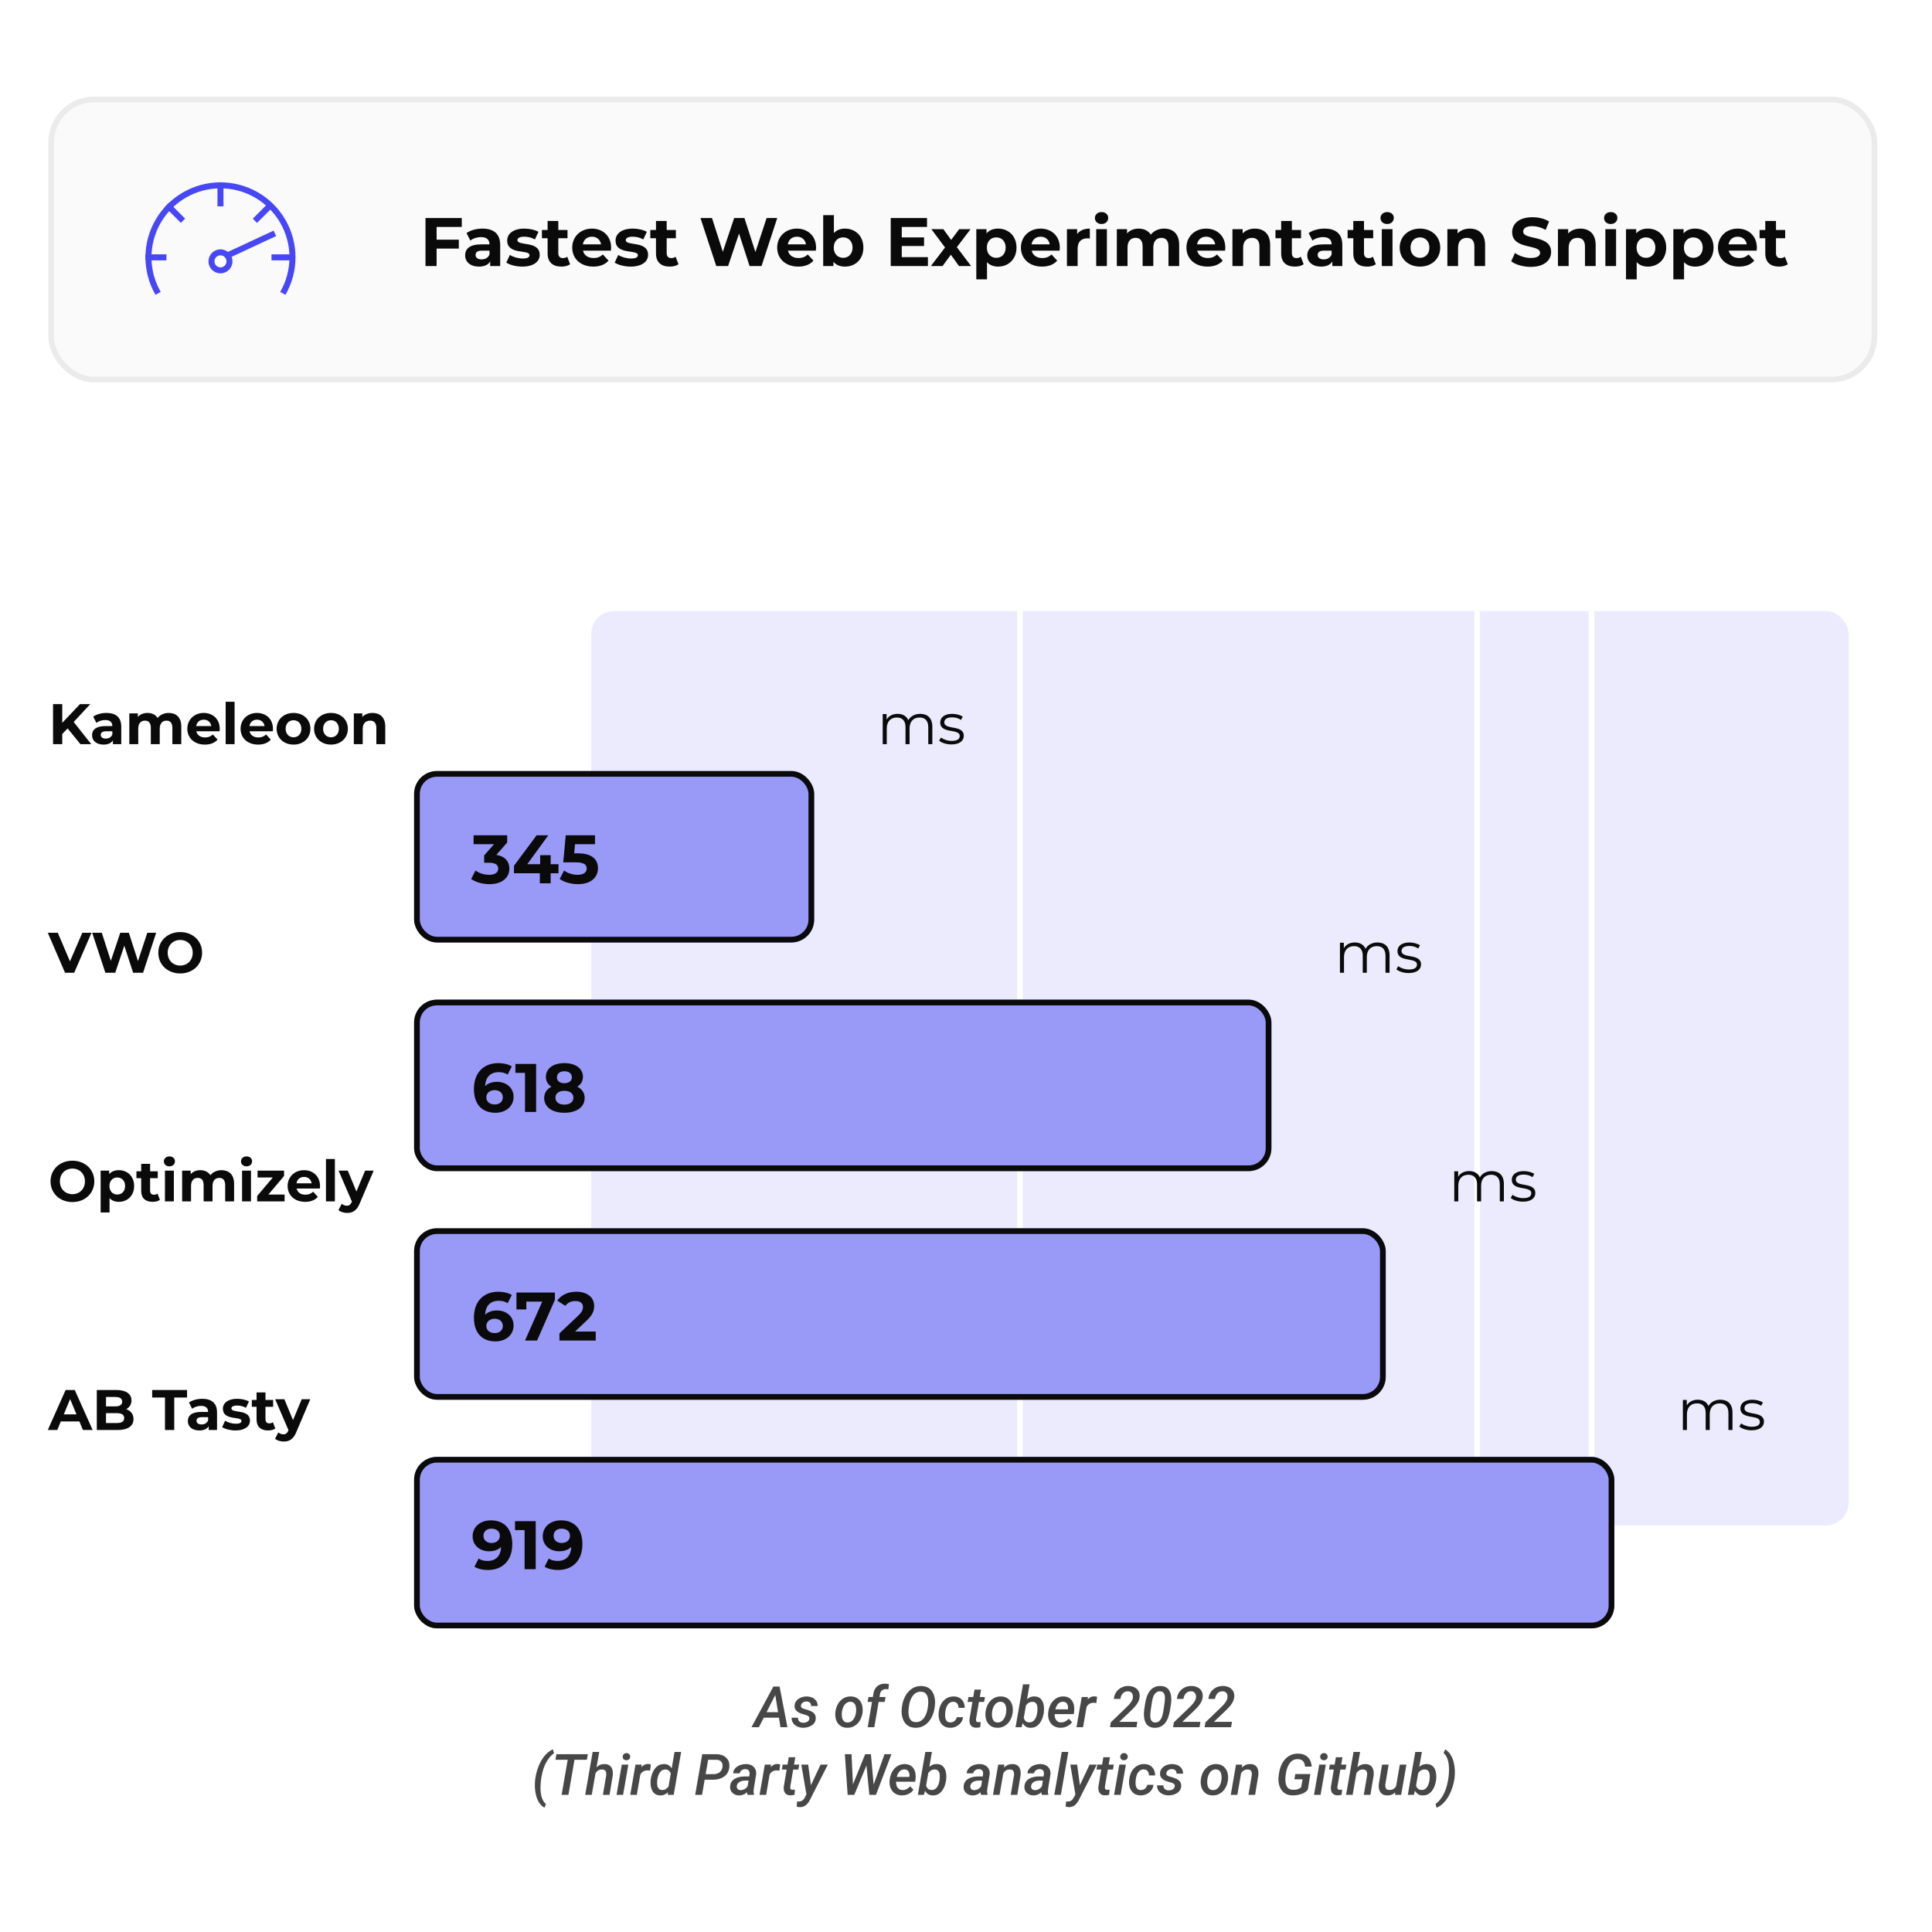<svg width="400" height="400" viewBox="0 0 400 400" fill="none" xmlns="http://www.w3.org/2000/svg">
<rect width="400" height="400" fill="white"/>
<rect x="122.416" y="126.5" width="260.333" height="189.333" rx="4.733" fill="#EBEBFD"/>
<path d="M329.502 315.833L329.502 126.5" stroke="white" stroke-width="1.183"/>
<path d="M305.834 315.833L305.834 126.5" stroke="white" stroke-width="1.183"/>
<path d="M211.168 315.833L211.168 126.5" stroke="white" stroke-width="1.183"/>
<g filter="url(#filter0_ddddd_4238_56909)">
<rect x="128.334" y="132.417" width="82.833" height="35.5" rx="4.733" fill="#9999F8"/>
<path d="M145.365 149.774L147.609 147.218V145.727H140.651V147.573H144.882L142.838 149.887V151.407H143.888C145.195 151.407 145.749 151.875 145.749 152.628C145.749 153.437 145.039 153.906 143.888 153.906C142.852 153.906 141.801 153.579 141.048 153.011L140.154 154.772C141.119 155.454 142.554 155.837 143.945 155.837C146.771 155.837 148.063 154.303 148.063 152.628C148.063 151.165 147.154 150.058 145.365 149.774ZM158.227 151.705H156.609V149.845H154.436V151.705H151.766L156.112 145.727H153.698L149.012 152.031V153.579H154.365V155.667H156.609V153.579H158.227V151.705ZM162.296 149.461H161.486L161.643 147.573H165.789V145.727H159.726L159.214 151.321H161.756C163.56 151.321 164.071 151.833 164.071 152.614C164.071 153.423 163.361 153.906 162.211 153.906C161.174 153.906 160.137 153.579 159.385 153.011L158.476 154.772C159.442 155.454 160.89 155.837 162.267 155.837C165.107 155.837 166.4 154.303 166.4 152.543C166.4 150.782 165.235 149.461 162.296 149.461Z" fill="#0A0A0A"/>
<rect x="128.926" y="133.008" width="81.65" height="34.317" rx="4.142" stroke="#0A0A0A" stroke-width="1.183"/>
</g>
<g filter="url(#filter1_ddddd_4238_56909)">
<rect x="128.334" y="179.75" width="177.5" height="35.5" rx="4.733" fill="#9999F8"/>
<path d="M145.507 196.766C144.471 196.766 143.633 197.064 143.051 197.647C143.122 195.744 144.187 194.764 145.848 194.764C146.515 194.764 147.154 194.892 147.708 195.261L148.56 193.571C147.864 193.131 146.842 192.89 145.791 192.89C142.795 192.89 140.722 194.807 140.722 198.243C140.722 201.452 142.426 203.17 145.166 203.17C147.268 203.17 148.929 201.892 148.929 199.862C148.929 197.987 147.424 196.766 145.507 196.766ZM145.039 201.452C143.931 201.452 143.292 200.827 143.292 199.975C143.292 199.109 144.002 198.484 145.01 198.484C146.033 198.484 146.7 199.067 146.7 199.975C146.7 200.884 146.018 201.452 145.039 201.452ZM149.309 193.06V194.906H151.297V203H153.597V193.06H149.309ZM162.126 197.774C162.864 197.32 163.29 196.624 163.29 195.73C163.29 193.983 161.728 192.89 159.442 192.89C157.184 192.89 155.622 193.983 155.622 195.73C155.622 196.624 156.034 197.32 156.772 197.774C155.821 198.257 155.267 199.052 155.267 200.117C155.267 201.992 156.929 203.17 159.442 203.17C161.97 203.17 163.645 201.992 163.645 200.117C163.645 199.052 163.091 198.257 162.126 197.774ZM159.442 194.579C160.379 194.579 161.004 195.048 161.004 195.829C161.004 196.582 160.393 197.05 159.442 197.05C158.505 197.05 157.908 196.582 157.908 195.829C157.908 195.048 158.519 194.579 159.442 194.579ZM159.442 201.481C158.306 201.481 157.596 200.927 157.596 200.046C157.596 199.166 158.306 198.626 159.442 198.626C160.592 198.626 161.316 199.166 161.316 200.046C161.316 200.927 160.592 201.481 159.442 201.481Z" fill="#0A0A0A"/>
<rect x="128.926" y="180.342" width="176.317" height="34.317" rx="4.142" stroke="#0A0A0A" stroke-width="1.183"/>
</g>
<g filter="url(#filter2_ddddd_4238_56909)">
<rect x="128.334" y="227.083" width="201.167" height="35.5" rx="4.733" fill="#9999F8"/>
<path d="M145.507 244.1C144.471 244.1 143.633 244.398 143.051 244.98C143.122 243.077 144.187 242.097 145.848 242.097C146.515 242.097 147.154 242.225 147.708 242.594L148.56 240.905C147.864 240.464 146.842 240.223 145.791 240.223C142.795 240.223 140.722 242.14 140.722 245.576C140.722 248.786 142.426 250.504 145.166 250.504C147.268 250.504 148.929 249.226 148.929 247.195C148.929 245.321 147.424 244.1 145.507 244.1ZM145.039 248.786C143.931 248.786 143.292 248.161 143.292 247.309C143.292 246.443 144.002 245.818 145.01 245.818C146.033 245.818 146.7 246.4 146.7 247.309C146.7 248.218 146.018 248.786 145.039 248.786ZM149.523 240.393V243.887H151.568V242.268H154.862L151.298 250.333H153.797L157.489 241.884V240.393H149.523ZM161.666 248.459L163.952 246.301C165.344 245.008 165.613 244.128 165.613 243.162C165.613 241.359 164.137 240.223 161.921 240.223C160.132 240.223 158.741 240.947 157.974 242.069L159.649 243.148C160.132 242.481 160.856 242.154 161.708 242.154C162.759 242.154 163.299 242.609 163.299 243.39C163.299 243.872 163.143 244.384 162.262 245.221L158.428 248.842V250.333H165.94V248.459H161.666Z" fill="#0A0A0A"/>
<rect x="128.926" y="227.675" width="199.983" height="34.317" rx="4.142" stroke="#0A0A0A" stroke-width="1.183"/>
</g>
<g filter="url(#filter3_ddddd_4238_56909)">
<rect x="128.334" y="274.417" width="248.5" height="35.5" rx="4.733" fill="#9999F8"/>
<path d="M144.215 287.556C142.113 287.556 140.452 288.834 140.452 290.865C140.452 292.739 141.957 293.96 143.874 293.96C144.911 293.96 145.763 293.648 146.345 293.066C146.274 294.983 145.195 295.963 143.548 295.963C142.866 295.963 142.227 295.835 141.687 295.466L140.835 297.155C141.531 297.596 142.539 297.837 143.59 297.837C146.601 297.837 148.66 295.92 148.66 292.484C148.66 289.274 146.97 287.556 144.215 287.556ZM144.385 292.242C143.363 292.242 142.696 291.66 142.696 290.751C142.696 289.842 143.377 289.274 144.357 289.274C145.45 289.274 146.089 289.899 146.089 290.751C146.089 291.617 145.394 292.242 144.385 292.242ZM149.226 287.727V289.573H151.214V297.667H153.514V287.727H149.226ZM158.734 287.556C156.632 287.556 154.971 288.834 154.971 290.865C154.971 292.739 156.476 293.96 158.393 293.96C159.43 293.96 160.282 293.648 160.864 293.066C160.793 294.983 159.714 295.963 158.067 295.963C157.385 295.963 156.746 295.835 156.206 295.466L155.354 297.155C156.05 297.596 157.058 297.837 158.109 297.837C161.12 297.837 163.179 295.92 163.179 292.484C163.179 289.274 161.489 287.556 158.734 287.556ZM158.904 292.242C157.882 292.242 157.215 291.66 157.215 290.751C157.215 289.842 157.896 289.274 158.876 289.274C159.969 289.274 160.608 289.899 160.608 290.751C160.608 291.617 159.913 292.242 158.904 292.242Z" fill="#0A0A0A"/>
<rect x="128.926" y="275.008" width="247.317" height="34.317" rx="4.142" stroke="#0A0A0A" stroke-width="1.183"/>
</g>
<path d="M16.65 154.067H18.887L15.254 149.475L18.686 145.783H16.556L12.887 149.653V145.783H10.982V154.067H12.887V151.972L14 150.812L16.65 154.067ZM22.041 147.606C21.023 147.606 19.993 147.878 19.295 148.375L19.958 149.665C20.419 149.298 21.118 149.073 21.792 149.073C22.786 149.073 23.259 149.534 23.259 150.327H21.792C19.851 150.327 19.059 151.108 19.059 152.232C19.059 153.333 19.946 154.161 21.437 154.161C22.372 154.161 23.035 153.854 23.378 153.274V154.067H25.105V150.434C25.105 148.505 23.981 147.606 22.041 147.606ZM21.899 152.919C21.248 152.919 20.857 152.611 20.857 152.15C20.857 151.724 21.129 151.404 21.993 151.404H23.259V152.055C23.046 152.635 22.514 152.919 21.899 152.919ZM34.929 147.606C33.971 147.606 33.142 147.996 32.634 148.647C32.184 147.949 31.427 147.606 30.539 147.606C29.723 147.606 29.013 147.89 28.539 148.434V147.7H26.776V154.067H28.622V150.872C28.622 149.736 29.202 149.203 30.018 149.203C30.788 149.203 31.226 149.676 31.226 150.706V154.067H33.072V150.872C33.072 149.736 33.651 149.203 34.48 149.203C35.225 149.203 35.687 149.676 35.687 150.706V154.067H37.533V150.422C37.533 148.481 36.444 147.606 34.929 147.606ZM45.493 150.907C45.493 148.86 44.049 147.606 42.179 147.606C40.239 147.606 38.783 148.978 38.783 150.883C38.783 152.777 40.215 154.161 42.416 154.161C43.564 154.161 44.452 153.806 45.043 153.132L44.061 152.067C43.623 152.481 43.138 152.682 42.464 152.682C41.493 152.682 40.819 152.197 40.641 151.404H45.457C45.469 151.25 45.493 151.049 45.493 150.907ZM42.191 149.002C43.02 149.002 43.623 149.523 43.753 150.327H40.617C40.748 149.511 41.351 149.002 42.191 149.002ZM46.722 154.067H48.568V145.286H46.722V154.067ZM56.517 150.907C56.517 148.86 55.074 147.606 53.204 147.606C51.263 147.606 49.808 148.978 49.808 150.883C49.808 152.777 51.239 154.161 53.441 154.161C54.588 154.161 55.476 153.806 56.068 153.132L55.085 152.067C54.648 152.481 54.162 152.682 53.488 152.682C52.517 152.682 51.843 152.197 51.666 151.404H56.482C56.493 151.25 56.517 151.049 56.517 150.907ZM53.216 149.002C54.044 149.002 54.648 149.523 54.778 150.327H51.642C51.772 149.511 52.376 149.002 53.216 149.002ZM60.776 154.161C62.799 154.161 64.266 152.8 64.266 150.883C64.266 148.966 62.799 147.606 60.776 147.606C58.752 147.606 57.273 148.966 57.273 150.883C57.273 152.8 58.752 154.161 60.776 154.161ZM60.776 152.647C59.852 152.647 59.142 151.984 59.142 150.883C59.142 149.783 59.852 149.12 60.776 149.12C61.699 149.12 62.397 149.783 62.397 150.883C62.397 151.984 61.699 152.647 60.776 152.647ZM68.53 154.161C70.553 154.161 72.02 152.8 72.02 150.883C72.02 148.966 70.553 147.606 68.53 147.606C66.506 147.606 65.027 148.966 65.027 150.883C65.027 152.8 66.506 154.161 68.53 154.161ZM68.53 152.647C67.607 152.647 66.897 151.984 66.897 150.883C66.897 149.783 67.607 149.12 68.53 149.12C69.453 149.12 70.151 149.783 70.151 150.883C70.151 151.984 69.453 152.647 68.53 152.647ZM77.124 147.606C76.26 147.606 75.514 147.901 75.017 148.446V147.7H73.254V154.067H75.1V150.919C75.1 149.747 75.739 149.203 76.627 149.203C77.443 149.203 77.917 149.676 77.917 150.706V154.067H79.763V150.422C79.763 148.481 78.627 147.606 77.124 147.606Z" fill="#0A0A0A"/>
<path d="M190.518 147.795C189.394 147.795 188.506 148.304 188.057 149.108C187.678 148.233 186.873 147.795 185.844 147.795C184.803 147.795 183.998 148.233 183.56 148.978V147.842H182.755V154.067H183.596V150.801C183.596 149.381 184.412 148.552 185.678 148.552C186.814 148.552 187.477 149.227 187.477 150.54V154.067H188.317V150.801C188.317 149.381 189.122 148.552 190.4 148.552C191.524 148.552 192.187 149.227 192.187 150.54V154.067H193.027V150.457C193.027 148.671 192.033 147.795 190.518 147.795ZM196.974 154.126C198.595 154.126 199.542 153.428 199.542 152.351C199.542 149.96 195.506 151.227 195.506 149.546C195.506 148.955 196.003 148.517 197.128 148.517C197.767 148.517 198.417 148.671 198.962 149.049L199.329 148.375C198.808 148.02 197.932 147.795 197.128 147.795C195.542 147.795 194.666 148.552 194.666 149.57C194.666 152.031 198.701 150.753 198.701 152.374C198.701 152.99 198.216 153.392 197.033 153.392C196.157 153.392 195.317 153.084 194.82 152.694L194.441 153.357C194.95 153.794 195.944 154.126 196.974 154.126Z" fill="#0A0A0A"/>
<path d="M17.041 193.117L14.485 199.033L11.964 193.117H9.893L13.467 201.4H15.361L18.946 193.117H17.041ZM30.496 193.117L28.568 198.986L26.674 193.117H24.899L22.947 198.939L21.077 193.117H19.089L21.811 201.4H23.858L25.739 195.791L27.562 201.4H29.621L32.331 193.117H30.496ZM37.308 201.542C39.912 201.542 41.84 199.731 41.84 197.258C41.84 194.785 39.912 192.975 37.308 192.975C34.693 192.975 32.776 194.797 32.776 197.258C32.776 199.72 34.693 201.542 37.308 201.542ZM37.308 199.909C35.829 199.909 34.717 198.832 34.717 197.258C34.717 195.684 35.829 194.608 37.308 194.608C38.787 194.608 39.9 195.684 39.9 197.258C39.9 198.832 38.787 199.909 37.308 199.909Z" fill="#0A0A0A"/>
<path d="M285.184 195.128C284.06 195.128 283.173 195.637 282.723 196.442C282.344 195.566 281.54 195.128 280.51 195.128C279.469 195.128 278.664 195.566 278.226 196.312V195.176H277.422V201.4H278.262V198.134C278.262 196.714 279.078 195.886 280.344 195.886C281.48 195.886 282.143 196.56 282.143 197.874V201.4H282.983V198.134C282.983 196.714 283.788 195.886 285.066 195.886C286.19 195.886 286.853 196.56 286.853 197.874V201.4H287.693V197.791C287.693 196.004 286.699 195.128 285.184 195.128ZM291.64 201.459C293.261 201.459 294.208 200.761 294.208 199.684C294.208 197.294 290.172 198.56 290.172 196.88C290.172 196.288 290.669 195.85 291.794 195.85C292.433 195.85 293.083 196.004 293.628 196.383L293.995 195.708C293.474 195.353 292.598 195.128 291.794 195.128C290.208 195.128 289.332 195.886 289.332 196.903C289.332 199.365 293.367 198.087 293.367 199.708C293.367 200.323 292.882 200.725 291.699 200.725C290.823 200.725 289.983 200.418 289.486 200.027L289.107 200.69C289.616 201.128 290.61 201.459 291.64 201.459Z" fill="#0A0A0A"/>
<path d="M14.994 248.875C17.597 248.875 19.526 247.065 19.526 244.592C19.526 242.119 17.597 240.308 14.994 240.308C12.379 240.308 10.461 242.13 10.461 244.592C10.461 247.053 12.379 248.875 14.994 248.875ZM14.994 247.242C13.514 247.242 12.402 246.166 12.402 244.592C12.402 243.018 13.514 241.941 14.994 241.941C16.473 241.941 17.585 243.018 17.585 244.592C17.585 246.166 16.473 247.242 14.994 247.242ZM24.599 242.272C23.747 242.272 23.061 242.545 22.599 243.101V242.367H20.836V251.029H22.682V248.059C23.156 248.58 23.806 248.828 24.599 248.828C26.386 248.828 27.771 247.55 27.771 245.55C27.771 243.55 26.386 242.272 24.599 242.272ZM24.28 247.313C23.357 247.313 22.659 246.651 22.659 245.55C22.659 244.45 23.357 243.787 24.28 243.787C25.203 243.787 25.901 244.45 25.901 245.55C25.901 246.651 25.203 247.313 24.28 247.313ZM32.616 247.124C32.414 247.278 32.142 247.361 31.87 247.361C31.373 247.361 31.077 247.065 31.077 246.521V243.929H32.663V242.509H31.077V240.959H29.231V242.509H28.249V243.929H29.231V246.544C29.231 248.059 30.107 248.828 31.61 248.828C32.178 248.828 32.734 248.698 33.113 248.426L32.616 247.124ZM35.072 241.48C35.758 241.48 36.22 241.03 36.22 240.415C36.22 239.847 35.758 239.421 35.072 239.421C34.386 239.421 33.924 239.87 33.924 240.45C33.924 241.03 34.386 241.48 35.072 241.48ZM34.149 248.733H35.995V242.367H34.149V248.733ZM45.861 242.272C44.903 242.272 44.075 242.663 43.566 243.314C43.116 242.616 42.359 242.272 41.471 242.272C40.655 242.272 39.945 242.556 39.471 243.101V242.367H37.708V248.733H39.554V245.538C39.554 244.402 40.134 243.87 40.95 243.87C41.72 243.87 42.157 244.343 42.157 245.373V248.733H44.004V245.538C44.004 244.402 44.583 243.87 45.412 243.87C46.157 243.87 46.619 244.343 46.619 245.373V248.733H48.465V245.089C48.465 243.148 47.376 242.272 45.861 242.272ZM51.042 241.48C51.729 241.48 52.19 241.03 52.19 240.415C52.19 239.847 51.729 239.421 51.042 239.421C50.356 239.421 49.894 239.87 49.894 240.45C49.894 241.03 50.356 241.48 51.042 241.48ZM50.119 248.733H51.965V242.367H50.119V248.733ZM55.572 247.313L58.814 243.479V242.367H53.324V243.787H56.483L53.241 247.621V248.733H58.921V247.313H55.572ZM66.259 245.574C66.259 243.527 64.815 242.272 62.946 242.272C61.005 242.272 59.549 243.645 59.549 245.55C59.549 247.444 60.981 248.828 63.182 248.828C64.33 248.828 65.218 248.473 65.809 247.799L64.827 246.734C64.389 247.148 63.904 247.349 63.23 247.349C62.259 247.349 61.585 246.864 61.407 246.071H66.223C66.235 245.917 66.259 245.716 66.259 245.574ZM62.957 243.669C63.786 243.669 64.389 244.189 64.519 244.994H61.384C61.514 244.178 62.117 243.669 62.957 243.669ZM67.488 248.733H69.334V239.953H67.488V248.733ZM75.591 242.367L73.793 246.686L72.006 242.367H70.1L72.858 248.781L72.834 248.84C72.585 249.408 72.302 249.633 71.793 249.633C71.426 249.633 71.035 249.479 70.751 249.23L70.077 250.544C70.491 250.911 71.201 251.124 71.852 251.124C73 251.124 73.875 250.662 74.491 249.124L77.366 242.367H75.591Z" fill="#0A0A0A"/>
<path d="M308.85 242.462C307.726 242.462 306.839 242.971 306.389 243.775C306.01 242.9 305.206 242.462 304.176 242.462C303.135 242.462 302.33 242.9 301.892 243.645V242.509H301.088V248.733H301.928V245.467C301.928 244.047 302.744 243.219 304.01 243.219C305.146 243.219 305.809 243.894 305.809 245.207V248.733H306.649V245.467C306.649 244.047 307.454 243.219 308.732 243.219C309.856 243.219 310.519 243.894 310.519 245.207V248.733H311.359V245.124C311.359 243.337 310.365 242.462 308.85 242.462ZM315.306 248.793C316.927 248.793 317.874 248.094 317.874 247.018C317.874 244.627 313.838 245.893 313.838 244.213C313.838 243.621 314.335 243.184 315.46 243.184C316.099 243.184 316.749 243.337 317.294 243.716L317.661 243.042C317.14 242.687 316.264 242.462 315.46 242.462C313.874 242.462 312.998 243.219 312.998 244.237C312.998 246.698 317.033 245.42 317.033 247.041C317.033 247.657 316.548 248.059 315.365 248.059C314.489 248.059 313.649 247.751 313.152 247.361L312.773 248.023C313.282 248.461 314.276 248.793 315.306 248.793Z" fill="#0A0A0A"/>
<path d="M17.171 296.067H19.183L15.479 287.783H13.585L9.893 296.067H11.858L12.591 294.292H16.437L17.171 296.067ZM13.207 292.836L14.52 289.665L15.834 292.836H13.207ZM26.124 291.759C26.799 291.404 27.225 290.765 27.225 289.937C27.225 288.647 26.16 287.783 24.089 287.783H20.042V296.067H24.326C26.503 296.067 27.639 295.238 27.639 293.807C27.639 292.765 27.047 292.055 26.124 291.759ZM23.852 289.227C24.787 289.227 25.296 289.547 25.296 290.197C25.296 290.848 24.787 291.18 23.852 291.18H21.947V289.227H23.852ZM24.184 294.623H21.947V292.576H24.184C25.178 292.576 25.71 292.907 25.71 293.605C25.71 294.315 25.178 294.623 24.184 294.623ZM34.157 296.067H36.075V289.345H38.725V287.783H31.507V289.345H34.157V296.067ZM41.871 289.606C40.853 289.606 39.824 289.878 39.125 290.375L39.788 291.665C40.249 291.298 40.948 291.073 41.622 291.073C42.616 291.073 43.09 291.535 43.09 292.327H41.622C39.681 292.327 38.889 293.108 38.889 294.233C38.889 295.333 39.776 296.161 41.267 296.161C42.202 296.161 42.865 295.854 43.208 295.274V296.067H44.935V292.434C44.935 290.505 43.811 289.606 41.871 289.606ZM41.729 294.919C41.078 294.919 40.687 294.611 40.687 294.15C40.687 293.724 40.959 293.404 41.823 293.404H43.09V294.055C42.877 294.635 42.344 294.919 41.729 294.919ZM48.748 296.161C50.653 296.161 51.754 295.321 51.754 294.138C51.754 291.629 47.908 292.682 47.908 291.594C47.908 291.262 48.263 291.002 49.091 291.002C49.671 291.002 50.298 291.12 50.925 291.475L51.541 290.162C50.937 289.807 49.967 289.606 49.091 289.606C47.233 289.606 46.145 290.458 46.145 291.665C46.145 294.209 49.991 293.144 49.991 294.185C49.991 294.54 49.671 294.765 48.819 294.765C48.038 294.765 47.174 294.517 46.606 294.15L45.991 295.475C46.583 295.866 47.671 296.161 48.748 296.161ZM56.502 294.457C56.301 294.611 56.029 294.694 55.756 294.694C55.259 294.694 54.964 294.398 54.964 293.854V291.262H56.549V289.842H54.964V288.292H53.117V289.842H52.135V291.262H53.117V293.878C53.117 295.392 53.993 296.161 55.496 296.161C56.064 296.161 56.62 296.031 56.999 295.759L56.502 294.457ZM62.464 289.7L60.665 294.02L58.878 289.7H56.973L59.73 296.114L59.706 296.173C59.458 296.741 59.174 296.966 58.665 296.966C58.298 296.966 57.908 296.812 57.624 296.564L56.949 297.877C57.363 298.244 58.073 298.457 58.724 298.457C59.872 298.457 60.748 297.996 61.363 296.457L64.239 289.7H62.464Z" fill="#0A0A0A"/>
<path d="M356.184 289.795C355.06 289.795 354.173 290.304 353.723 291.109C353.344 290.233 352.54 289.795 351.51 289.795C350.469 289.795 349.664 290.233 349.226 290.978V289.842H348.422V296.067H349.262V292.801C349.262 291.381 350.078 290.552 351.344 290.552C352.48 290.552 353.143 291.227 353.143 292.54V296.067H353.983V292.801C353.983 291.381 354.788 290.552 356.066 290.552C357.19 290.552 357.853 291.227 357.853 292.54V296.067H358.693V292.458C358.693 290.671 357.699 289.795 356.184 289.795ZM362.64 296.126C364.261 296.126 365.208 295.428 365.208 294.351C365.208 291.961 361.172 293.227 361.172 291.546C361.172 290.955 361.669 290.517 362.794 290.517C363.433 290.517 364.083 290.671 364.628 291.049L364.995 290.375C364.474 290.02 363.598 289.795 362.794 289.795C361.208 289.795 360.332 290.552 360.332 291.57C360.332 294.031 364.367 292.753 364.367 294.375C364.367 294.99 363.882 295.392 362.699 295.392C361.823 295.392 360.983 295.085 360.486 294.694L360.107 295.357C360.616 295.795 361.61 296.126 362.64 296.126Z" fill="#0A0A0A"/>
<path d="M160.791 350.383L157.122 357.6H155.585L160.115 349.187H161.103L160.791 350.383ZM161.588 357.6L160.398 350.227L160.485 349.187H161.403L163.027 357.6H161.588ZM161.999 354.48L161.796 355.63H157.347L157.549 354.48H161.999ZM167.569 355.872C167.599 355.661 167.553 355.497 167.43 355.381C167.307 355.262 167.153 355.171 166.968 355.11C166.783 355.048 166.613 354.998 166.459 354.959C166.224 354.902 165.989 354.828 165.754 354.74C165.523 354.647 165.311 354.532 165.119 354.393C164.926 354.255 164.774 354.085 164.662 353.885C164.55 353.681 164.5 353.438 164.512 353.157C164.527 352.833 164.612 352.55 164.766 352.307C164.92 352.065 165.119 351.862 165.361 351.701C165.608 351.539 165.877 351.419 166.17 351.342C166.463 351.265 166.754 351.229 167.043 351.233C167.447 351.24 167.819 351.319 168.158 351.47C168.501 351.62 168.774 351.841 168.978 352.134C169.186 352.427 169.288 352.789 169.285 353.22L167.933 353.215C167.94 353.022 167.906 352.856 167.829 352.718C167.755 352.575 167.647 352.465 167.505 352.388C167.362 352.311 167.191 352.271 166.991 352.267C166.817 352.263 166.646 352.292 166.476 352.354C166.311 352.415 166.168 352.508 166.049 352.631C165.929 352.754 165.856 352.91 165.829 353.099C165.806 353.245 165.827 353.367 165.893 353.463C165.958 353.555 166.049 353.631 166.164 353.688C166.28 353.746 166.401 353.794 166.528 353.833C166.659 353.867 166.777 353.896 166.881 353.919C167.208 354.008 167.53 354.122 167.846 354.26C168.162 354.395 168.42 354.586 168.62 354.832C168.82 355.075 168.911 355.395 168.892 355.791C168.88 356.13 168.792 356.423 168.626 356.67C168.46 356.912 168.248 357.113 167.99 357.271C167.732 357.425 167.449 357.538 167.141 357.612C166.837 357.685 166.536 357.719 166.24 357.716C165.831 357.708 165.446 357.623 165.084 357.461C164.726 357.3 164.437 357.067 164.217 356.762C164.002 356.454 163.894 356.078 163.894 355.635L165.205 355.641C165.205 355.865 165.25 356.053 165.338 356.208C165.431 356.362 165.558 356.479 165.72 356.56C165.885 356.637 166.078 356.677 166.297 356.681C166.478 356.681 166.659 356.656 166.84 356.606C167.025 356.552 167.183 356.466 167.314 356.346C167.449 356.227 167.534 356.069 167.569 355.872ZM172.942 354.578L172.959 354.445C173.006 354.014 173.112 353.604 173.277 353.215C173.443 352.825 173.662 352.481 173.936 352.18C174.213 351.876 174.539 351.639 174.912 351.47C175.29 351.3 175.71 351.221 176.172 351.233C176.619 351.24 177.002 351.333 177.322 351.51C177.645 351.687 177.907 351.924 178.108 352.221C178.312 352.513 178.454 352.849 178.535 353.226C178.616 353.6 178.637 353.991 178.599 354.399L178.587 354.532C178.537 354.963 178.427 355.372 178.258 355.757C178.092 356.142 177.871 356.485 177.593 356.785C177.32 357.082 176.994 357.315 176.617 357.484C176.243 357.65 175.827 357.727 175.369 357.716C174.926 357.708 174.543 357.617 174.219 357.444C173.899 357.267 173.637 357.032 173.433 356.739C173.233 356.446 173.092 356.115 173.011 355.745C172.931 355.372 172.907 354.983 172.942 354.578ZM174.311 354.445L174.3 354.578C174.281 354.79 174.279 355.013 174.294 355.248C174.31 355.483 174.356 355.703 174.433 355.907C174.51 356.111 174.629 356.279 174.791 356.41C174.953 356.541 175.169 356.61 175.438 356.618C175.723 356.625 175.972 356.568 176.184 356.444C176.395 356.321 176.573 356.156 176.715 355.947C176.858 355.739 176.971 355.512 177.056 355.266C177.141 355.015 177.197 354.771 177.224 354.532L177.235 354.399C177.258 354.191 177.262 353.969 177.247 353.735C177.231 353.496 177.185 353.272 177.108 353.064C177.031 352.852 176.912 352.681 176.75 352.55C176.588 352.415 176.372 352.344 176.103 352.336C175.814 352.329 175.563 352.388 175.351 352.515C175.14 352.639 174.962 352.806 174.82 353.018C174.677 353.23 174.564 353.461 174.479 353.711C174.398 353.962 174.342 354.206 174.311 354.445ZM181.014 357.6H179.65L180.817 350.747C180.871 350.308 181.002 349.927 181.21 349.603C181.418 349.276 181.692 349.024 182.031 348.846C182.37 348.669 182.767 348.582 183.221 348.586C183.36 348.59 183.498 348.602 183.637 348.621C183.776 348.64 183.913 348.665 184.047 348.696L183.914 349.782C183.83 349.763 183.743 349.748 183.654 349.736C183.57 349.725 183.483 349.717 183.394 349.713C183.175 349.713 182.98 349.755 182.811 349.84C182.645 349.925 182.508 350.044 182.401 350.198C182.297 350.349 182.227 350.532 182.193 350.747L181.014 357.6ZM183.348 351.348L183.163 352.365H179.627L179.812 351.348H183.348ZM193.552 353.151L193.494 353.607C193.417 354.139 193.275 354.653 193.067 355.15C192.863 355.643 192.593 356.086 192.258 356.479C191.927 356.868 191.53 357.174 191.068 357.398C190.605 357.621 190.08 357.727 189.49 357.716C188.928 357.704 188.454 357.579 188.069 357.34C187.684 357.101 187.381 356.785 187.162 356.392C186.946 356 186.802 355.564 186.728 355.087C186.655 354.605 186.649 354.118 186.711 353.625L186.775 353.168C186.852 352.641 186.994 352.13 187.202 351.637C187.41 351.144 187.682 350.703 188.017 350.314C188.352 349.921 188.751 349.613 189.213 349.389C189.675 349.166 190.199 349.06 190.784 349.072C191.351 349.083 191.825 349.208 192.206 349.447C192.591 349.682 192.892 349.996 193.107 350.389C193.327 350.782 193.471 351.217 193.541 351.695C193.61 352.173 193.614 352.658 193.552 353.151ZM192.073 353.625L192.137 353.145C192.171 352.856 192.187 352.548 192.183 352.221C192.179 351.889 192.133 351.577 192.044 351.285C191.956 350.988 191.805 350.745 191.593 350.557C191.385 350.368 191.089 350.266 190.704 350.25C190.307 350.235 189.96 350.314 189.664 350.487C189.371 350.657 189.124 350.886 188.924 351.175C188.724 351.464 188.564 351.782 188.444 352.128C188.329 352.475 188.248 352.816 188.202 353.151L188.138 353.631C188.1 353.916 188.082 354.224 188.086 354.555C188.094 354.886 188.142 355.2 188.231 355.497C188.319 355.793 188.469 356.04 188.681 356.236C188.893 356.429 189.188 356.531 189.565 356.543C189.97 356.558 190.318 356.479 190.611 356.306C190.904 356.132 191.15 355.901 191.351 355.612C191.551 355.323 191.709 355.006 191.825 354.659C191.944 354.312 192.027 353.968 192.073 353.625ZM196.742 356.612C196.969 356.616 197.177 356.573 197.366 356.485C197.554 356.396 197.71 356.269 197.834 356.104C197.961 355.938 198.049 355.747 198.099 355.531L199.388 355.526C199.338 355.973 199.18 356.362 198.914 356.693C198.652 357.024 198.325 357.28 197.932 357.461C197.543 357.639 197.131 357.723 196.695 357.716C196.252 357.708 195.873 357.617 195.557 357.444C195.245 357.271 194.993 357.038 194.8 356.745C194.608 356.452 194.473 356.121 194.396 355.751C194.323 355.377 194.305 354.99 194.344 354.59L194.367 354.382C194.413 353.954 194.515 353.55 194.673 353.168C194.835 352.787 195.049 352.45 195.314 352.157C195.584 351.861 195.902 351.629 196.268 351.464C196.634 351.298 197.046 351.221 197.504 351.233C197.967 351.24 198.365 351.346 198.7 351.55C199.035 351.755 199.292 352.034 199.469 352.388C199.646 352.739 199.733 353.139 199.729 353.59L198.452 353.584C198.452 353.369 198.415 353.168 198.342 352.983C198.273 352.795 198.161 352.642 198.007 352.527C197.857 352.408 197.66 352.344 197.418 352.336C197.133 352.329 196.888 352.384 196.684 352.504C196.484 352.623 196.316 352.785 196.181 352.989C196.05 353.193 195.946 353.419 195.869 353.665C195.796 353.908 195.746 354.149 195.719 354.387L195.696 354.59C195.677 354.794 195.669 355.013 195.673 355.248C195.68 355.479 195.717 355.697 195.782 355.901C195.848 356.105 195.956 356.273 196.106 356.404C196.26 356.535 196.472 356.604 196.742 356.612ZM203.929 351.348L203.75 352.365H200.33L200.503 351.348H203.929ZM201.757 349.817H203.115L202.08 355.884C202.065 356.019 202.065 356.136 202.08 356.236C202.1 356.337 202.144 356.416 202.213 356.473C202.287 356.527 202.398 356.556 202.548 356.56C202.629 356.564 202.71 356.56 202.791 356.548C202.876 356.537 202.961 356.525 203.045 356.514L202.947 357.588C202.809 357.631 202.666 357.662 202.52 357.681C202.377 357.7 202.233 357.708 202.086 357.704C201.74 357.7 201.46 357.621 201.248 357.467C201.037 357.309 200.888 357.099 200.804 356.837C200.719 356.575 200.692 356.283 200.723 355.959L201.757 349.817ZM204.028 354.578L204.045 354.445C204.091 354.014 204.197 353.604 204.363 353.215C204.528 352.825 204.748 352.481 205.021 352.18C205.299 351.876 205.624 351.639 205.998 351.47C206.375 351.3 206.795 351.221 207.258 351.233C207.704 351.24 208.088 351.333 208.407 351.51C208.731 351.687 208.993 351.924 209.193 352.221C209.397 352.513 209.54 352.849 209.621 353.226C209.702 353.6 209.723 353.991 209.684 354.399L209.673 354.532C209.623 354.963 209.513 355.372 209.343 355.757C209.178 356.142 208.956 356.485 208.679 356.785C208.405 357.082 208.08 357.315 207.702 357.484C207.329 357.65 206.913 357.727 206.454 357.716C206.011 357.708 205.628 357.617 205.305 357.444C204.985 357.267 204.723 357.032 204.519 356.739C204.318 356.446 204.178 356.115 204.097 355.745C204.016 355.372 203.993 354.983 204.028 354.578ZM205.397 354.445L205.385 354.578C205.366 354.79 205.364 355.013 205.38 355.248C205.395 355.483 205.441 355.703 205.518 355.907C205.595 356.111 205.715 356.279 205.877 356.41C206.038 356.541 206.254 356.61 206.524 356.618C206.809 356.625 207.057 356.568 207.269 356.444C207.481 356.321 207.658 356.156 207.801 355.947C207.943 355.739 208.057 355.512 208.142 355.266C208.226 355.015 208.282 354.771 208.309 354.532L208.321 354.399C208.344 354.191 208.348 353.969 208.332 353.735C208.317 353.496 208.271 353.272 208.194 353.064C208.117 352.852 207.997 352.681 207.835 352.55C207.674 352.415 207.458 352.344 207.188 352.336C206.899 352.329 206.649 352.388 206.437 352.515C206.225 352.639 206.048 352.806 205.906 353.018C205.763 353.23 205.649 353.461 205.565 353.711C205.484 353.962 205.428 354.206 205.397 354.445ZM211.805 348.725H213.168L211.845 356.346L211.504 357.6H210.262L211.805 348.725ZM216.127 354.382L216.115 354.503C216.065 354.888 215.975 355.273 215.844 355.659C215.717 356.04 215.539 356.389 215.312 356.704C215.089 357.02 214.811 357.273 214.48 357.461C214.153 357.646 213.766 357.733 213.319 357.721C212.922 357.714 212.591 357.615 212.325 357.427C212.063 357.238 211.857 356.993 211.707 356.693C211.556 356.392 211.454 356.067 211.4 355.716C211.346 355.362 211.327 355.015 211.343 354.676L211.389 354.283C211.454 353.925 211.558 353.565 211.701 353.203C211.847 352.837 212.036 352.504 212.267 352.203C212.498 351.899 212.774 351.658 213.093 351.481C213.417 351.3 213.785 351.215 214.197 351.227C214.628 351.238 214.979 351.342 215.249 351.539C215.518 351.731 215.722 351.982 215.861 352.29C216.004 352.598 216.092 352.935 216.127 353.301C216.165 353.667 216.165 354.027 216.127 354.382ZM214.752 354.497L214.769 354.37C214.792 354.174 214.802 353.96 214.798 353.729C214.798 353.498 214.769 353.278 214.711 353.07C214.653 352.862 214.551 352.693 214.405 352.562C214.262 352.427 214.056 352.356 213.787 352.348C213.548 352.336 213.332 352.375 213.14 352.463C212.947 352.548 212.777 352.668 212.631 352.822C212.485 352.972 212.363 353.145 212.267 353.342C212.171 353.538 212.098 353.742 212.048 353.954L211.886 355.011C211.874 355.27 211.907 355.518 211.984 355.757C212.061 355.996 212.188 356.194 212.365 356.352C212.543 356.506 212.776 356.587 213.064 356.595C213.353 356.606 213.598 356.548 213.798 356.421C214.002 356.294 214.168 356.127 214.295 355.919C214.426 355.711 214.528 355.481 214.601 355.231C214.675 354.981 214.725 354.736 214.752 354.497ZM219.53 357.716C219.102 357.708 218.723 357.625 218.392 357.467C218.064 357.305 217.793 357.088 217.577 356.814C217.361 356.537 217.205 356.219 217.109 355.861C217.013 355.499 216.98 355.114 217.011 354.705L217.034 354.468C217.076 354.048 217.178 353.644 217.34 353.255C217.502 352.862 217.718 352.513 217.987 352.209C218.261 351.901 218.582 351.658 218.952 351.481C219.322 351.304 219.734 351.221 220.189 351.233C220.624 351.24 220.992 351.331 221.292 351.504C221.593 351.678 221.832 351.909 222.009 352.198C222.186 352.483 222.303 352.806 222.361 353.168C222.423 353.53 222.433 353.906 222.39 354.295L222.309 354.89H217.618L217.779 353.891L221.09 353.896L221.113 353.775C221.148 353.532 221.134 353.303 221.073 353.087C221.015 352.872 220.907 352.694 220.749 352.556C220.591 352.417 220.379 352.344 220.114 352.336C219.825 352.329 219.576 352.388 219.368 352.515C219.164 352.642 218.995 352.814 218.86 353.03C218.725 353.245 218.619 353.48 218.542 353.735C218.469 353.985 218.417 354.23 218.386 354.468L218.363 354.699C218.34 354.927 218.346 355.152 218.38 355.375C218.415 355.599 218.482 355.803 218.582 355.988C218.683 356.169 218.821 356.317 218.998 356.433C219.176 356.545 219.395 356.604 219.657 356.612C219.985 356.62 220.281 356.552 220.547 356.41C220.817 356.263 221.061 356.075 221.281 355.843L221.951 356.554C221.774 356.82 221.554 357.04 221.292 357.213C221.034 357.386 220.753 357.515 220.449 357.6C220.148 357.681 219.842 357.719 219.53 357.716ZM225.1 352.608L224.233 357.6H222.875L223.962 351.348H225.25L225.1 352.608ZM227.134 351.296L226.984 352.596C226.895 352.581 226.805 352.567 226.712 352.556C226.623 352.544 226.535 352.538 226.446 352.538C226.211 352.535 225.999 352.567 225.811 352.637C225.622 352.706 225.456 352.806 225.314 352.937C225.171 353.064 225.052 353.218 224.956 353.399C224.859 353.577 224.784 353.775 224.73 353.995L224.407 354.018C224.445 353.713 224.511 353.397 224.603 353.07C224.699 352.743 224.832 352.438 225.002 352.157C225.171 351.872 225.387 351.643 225.649 351.47C225.911 351.292 226.229 351.208 226.602 351.215C226.691 351.215 226.779 351.223 226.868 351.238C226.957 351.254 227.045 351.273 227.134 351.296ZM235.472 356.491L235.298 357.6H229.821L229.977 356.595L233.039 353.654C233.235 353.465 233.442 353.257 233.657 353.03C233.877 352.802 234.069 352.56 234.235 352.302C234.405 352.044 234.51 351.77 234.553 351.481C234.58 351.25 234.562 351.036 234.501 350.84C234.439 350.643 234.329 350.483 234.171 350.36C234.017 350.237 233.813 350.173 233.559 350.17C233.247 350.158 232.977 350.223 232.75 350.366C232.527 350.508 232.348 350.701 232.213 350.944C232.082 351.186 231.997 351.452 231.958 351.741L230.612 351.747C230.655 351.211 230.814 350.742 231.092 350.337C231.373 349.929 231.735 349.613 232.178 349.389C232.625 349.166 233.114 349.058 233.646 349.066C234.104 349.074 234.514 349.166 234.876 349.343C235.238 349.52 235.518 349.779 235.714 350.118C235.911 350.456 235.988 350.867 235.945 351.348C235.918 351.672 235.836 351.978 235.697 352.267C235.558 352.556 235.385 352.831 235.177 353.093C234.973 353.351 234.753 353.596 234.518 353.827C234.283 354.058 234.056 354.278 233.836 354.486L231.739 356.491H235.472ZM242.451 352.689L242.238 354.058C242.168 354.516 242.062 354.965 241.92 355.404C241.777 355.843 241.581 356.24 241.33 356.595C241.084 356.945 240.772 357.224 240.394 357.432C240.017 357.637 239.56 357.731 239.025 357.716C238.617 357.708 238.274 357.631 237.997 357.484C237.723 357.338 237.502 357.142 237.332 356.895C237.163 356.649 237.039 356.371 236.962 356.063C236.885 355.751 236.843 355.424 236.835 355.081C236.827 354.738 236.845 354.399 236.887 354.064L237.089 352.689C237.159 352.23 237.267 351.783 237.413 351.348C237.559 350.913 237.756 350.522 238.002 350.175C238.253 349.825 238.567 349.549 238.944 349.349C239.322 349.149 239.774 349.056 240.302 349.072C240.71 349.079 241.053 349.155 241.33 349.297C241.612 349.44 241.835 349.632 242.001 349.875C242.17 350.114 242.293 350.387 242.37 350.695C242.451 351.003 242.496 351.329 242.503 351.672C242.511 352.011 242.494 352.35 242.451 352.689ZM240.857 354.26L241.122 352.469C241.142 352.307 241.159 352.126 241.174 351.926C241.194 351.726 241.196 351.525 241.18 351.325C241.169 351.125 241.13 350.94 241.065 350.77C241.003 350.597 240.905 350.456 240.77 350.349C240.635 350.237 240.454 350.177 240.227 350.17C239.911 350.154 239.649 350.22 239.441 350.366C239.233 350.508 239.064 350.699 238.933 350.938C238.805 351.173 238.707 351.427 238.638 351.701C238.572 351.974 238.52 352.234 238.482 352.481L238.222 354.266C238.203 354.424 238.183 354.605 238.164 354.809C238.149 355.01 238.147 355.214 238.158 355.422C238.17 355.63 238.206 355.822 238.268 356C238.33 356.173 238.428 356.317 238.563 356.433C238.698 356.545 238.881 356.606 239.112 356.618C239.428 356.629 239.689 356.562 239.897 356.416C240.109 356.269 240.277 356.075 240.4 355.832C240.527 355.589 240.625 355.329 240.695 355.052C240.764 354.771 240.818 354.507 240.857 354.26ZM248.53 356.491L248.356 357.6H242.879L243.035 356.595L246.097 353.654C246.294 353.465 246.5 353.257 246.715 353.03C246.935 352.802 247.128 352.56 247.293 352.302C247.463 352.044 247.569 351.77 247.611 351.481C247.638 351.25 247.621 351.036 247.559 350.84C247.497 350.643 247.388 350.483 247.23 350.36C247.076 350.237 246.871 350.173 246.617 350.17C246.305 350.158 246.036 350.223 245.808 350.366C245.585 350.508 245.406 350.701 245.271 350.944C245.14 351.186 245.055 351.452 245.017 351.741L243.67 351.747C243.713 351.211 243.873 350.742 244.15 350.337C244.431 349.929 244.793 349.613 245.236 349.389C245.683 349.166 246.172 349.058 246.704 349.066C247.162 349.074 247.573 349.166 247.935 349.343C248.297 349.52 248.576 349.779 248.772 350.118C248.969 350.456 249.046 350.867 249.004 351.348C248.977 351.672 248.894 351.978 248.755 352.267C248.616 352.556 248.443 352.831 248.235 353.093C248.031 353.351 247.811 353.596 247.576 353.827C247.341 354.058 247.114 354.278 246.895 354.486L244.797 356.491H248.53ZM255.059 356.491L254.886 357.6H249.408L249.564 356.595L252.626 353.654C252.823 353.465 253.029 353.257 253.245 353.03C253.464 352.802 253.657 352.56 253.822 352.302C253.992 352.044 254.098 351.77 254.14 351.481C254.167 351.25 254.15 351.036 254.088 350.84C254.027 350.643 253.917 350.483 253.759 350.36C253.605 350.237 253.401 350.173 253.146 350.17C252.834 350.158 252.565 350.223 252.337 350.366C252.114 350.508 251.935 350.701 251.8 350.944C251.669 351.186 251.584 351.452 251.546 351.741L250.2 351.747C250.242 351.211 250.402 350.742 250.679 350.337C250.96 349.929 251.322 349.613 251.765 349.389C252.212 349.166 252.701 349.058 253.233 349.066C253.691 349.074 254.102 349.166 254.464 349.343C254.826 349.52 255.105 349.779 255.302 350.118C255.498 350.456 255.575 350.867 255.533 351.348C255.506 351.672 255.423 351.978 255.284 352.267C255.146 352.556 254.972 352.831 254.764 353.093C254.56 353.351 254.341 353.596 254.106 353.827C253.871 354.058 253.643 354.278 253.424 354.486L251.326 356.491H255.059ZM110.817 368.301L110.834 368.203C110.915 367.64 111.046 367.059 111.227 366.458C111.412 365.857 111.653 365.279 111.95 364.724C112.246 364.17 112.604 363.669 113.024 363.222C113.444 362.775 113.929 362.426 114.48 362.176L114.688 362.991C114.28 363.295 113.926 363.646 113.625 364.042C113.329 364.435 113.076 364.859 112.868 365.314C112.66 365.764 112.491 366.232 112.36 366.718C112.233 367.203 112.133 367.688 112.059 368.174L112.042 368.295C111.984 368.688 111.942 369.125 111.915 369.607C111.888 370.088 111.898 370.573 111.944 371.063C111.994 371.548 112.104 372.004 112.273 372.432C112.443 372.863 112.697 373.226 113.036 373.518L112.718 374.275C112.24 373.982 111.859 373.601 111.574 373.131C111.293 372.661 111.087 372.149 110.956 371.594C110.825 371.036 110.752 370.471 110.736 369.901C110.725 369.331 110.752 368.798 110.817 368.301ZM119.143 363.187L117.687 371.6H116.277L117.739 363.187H119.143ZM121.703 363.187L121.501 364.343H115L115.203 363.187H121.703ZM124.06 362.725L122.517 371.6H121.16L122.702 362.725H124.06ZM122.882 368.243H122.454C122.504 367.881 122.595 367.521 122.726 367.163C122.86 366.8 123.041 366.473 123.269 366.18C123.496 365.884 123.769 365.649 124.089 365.475C124.409 365.302 124.779 365.221 125.198 365.233C125.541 365.24 125.826 365.308 126.054 365.435C126.285 365.562 126.466 365.735 126.597 365.955C126.728 366.171 126.814 366.419 126.857 366.7C126.899 366.978 126.903 367.272 126.868 367.584L126.198 371.6H124.829L125.51 367.567C125.534 367.34 125.526 367.136 125.487 366.954C125.449 366.773 125.364 366.629 125.233 366.521C125.102 366.409 124.912 366.352 124.661 366.348C124.391 366.34 124.153 366.39 123.945 366.498C123.741 366.606 123.565 366.752 123.419 366.937C123.276 367.122 123.161 367.328 123.072 367.555C122.984 367.783 122.92 368.012 122.882 368.243ZM130.092 365.348L129.006 371.6H127.648L128.735 365.348H130.092ZM128.925 363.73C128.921 363.507 128.995 363.324 129.145 363.181C129.295 363.039 129.48 362.966 129.7 362.962C129.911 362.958 130.092 363.024 130.243 363.158C130.397 363.289 130.474 363.465 130.474 363.684C130.478 363.908 130.403 364.089 130.248 364.227C130.098 364.366 129.915 364.437 129.7 364.441C129.488 364.445 129.307 364.383 129.156 364.256C129.006 364.125 128.929 363.95 128.925 363.73ZM132.71 366.608L131.843 371.6H130.485L131.572 365.348H132.86L132.71 366.608ZM134.744 365.296L134.594 366.596C134.505 366.581 134.414 366.567 134.322 366.556C134.233 366.544 134.145 366.538 134.056 366.538C133.821 366.535 133.609 366.567 133.421 366.637C133.232 366.706 133.066 366.806 132.924 366.937C132.781 367.064 132.662 367.218 132.565 367.399C132.469 367.577 132.394 367.775 132.34 367.995L132.017 368.018C132.055 367.713 132.121 367.397 132.213 367.07C132.309 366.743 132.442 366.438 132.612 366.157C132.781 365.872 132.997 365.643 133.259 365.47C133.521 365.292 133.839 365.208 134.212 365.215C134.301 365.215 134.389 365.223 134.478 365.238C134.567 365.254 134.655 365.273 134.744 365.296ZM138.355 370.225L139.655 362.725H141.024L139.482 371.6H138.257L138.355 370.225ZM134.703 368.59L134.715 368.468C134.765 368.083 134.855 367.698 134.986 367.313C135.121 366.928 135.302 366.575 135.53 366.255C135.761 365.936 136.042 365.681 136.373 365.493C136.708 365.304 137.101 365.215 137.552 365.227C137.945 365.238 138.272 365.341 138.534 365.533C138.796 365.726 139 365.974 139.147 366.278C139.297 366.583 139.399 366.912 139.453 367.267C139.507 367.617 139.524 367.96 139.505 368.295L139.459 368.688C139.397 369.042 139.293 369.401 139.147 369.763C139 370.125 138.81 370.456 138.575 370.756C138.343 371.057 138.066 371.296 137.743 371.473C137.423 371.65 137.057 371.733 136.645 371.721C136.233 371.706 135.892 371.602 135.622 371.409C135.352 371.213 135.144 370.961 134.998 370.652C134.852 370.34 134.757 370.005 134.715 369.647C134.672 369.285 134.669 368.932 134.703 368.59ZM136.09 368.457L136.078 368.578C136.055 368.778 136.046 368.992 136.05 369.219C136.053 369.447 136.084 369.664 136.142 369.872C136.204 370.077 136.306 370.246 136.448 370.381C136.595 370.516 136.799 370.589 137.061 370.6C137.365 370.612 137.635 370.543 137.87 370.392C138.108 370.242 138.307 370.046 138.465 369.803C138.623 369.56 138.734 369.302 138.8 369.029L138.962 367.971C138.973 367.779 138.96 367.588 138.921 367.399C138.887 367.211 138.823 367.039 138.731 366.885C138.638 366.731 138.515 366.606 138.361 366.51C138.211 366.409 138.028 366.357 137.812 366.354C137.527 366.342 137.28 366.4 137.072 366.527C136.868 366.654 136.699 366.824 136.564 367.035C136.433 367.247 136.329 367.478 136.252 367.729C136.175 367.979 136.121 368.222 136.09 368.457ZM147.663 368.468L145.456 368.463L145.658 367.313L147.71 367.319C148.029 367.319 148.322 367.265 148.588 367.157C148.857 367.045 149.079 366.879 149.252 366.66C149.429 366.44 149.539 366.161 149.582 365.822C149.624 365.537 149.603 365.287 149.518 365.071C149.433 364.851 149.295 364.68 149.102 364.557C148.909 364.43 148.667 364.36 148.374 364.349L146.612 364.343L145.352 371.6H143.931L145.393 363.187L148.414 363.193C148.934 363.205 149.399 363.316 149.807 363.528C150.215 363.736 150.527 364.033 150.743 364.418C150.963 364.803 151.049 365.267 151.003 365.81C150.953 366.415 150.768 366.916 150.448 367.313C150.132 367.706 149.73 367.996 149.241 368.185C148.752 368.374 148.226 368.468 147.663 368.468ZM154.712 370.346L155.186 367.347C155.209 367.147 155.196 366.966 155.146 366.804C155.096 366.642 155.003 366.515 154.868 366.423C154.738 366.327 154.564 366.277 154.348 366.273C154.156 366.269 153.975 366.302 153.805 366.371C153.636 366.436 153.491 366.535 153.372 366.666C153.256 366.797 153.179 366.956 153.141 367.145L151.783 367.151C151.806 366.824 151.902 366.538 152.072 366.296C152.245 366.049 152.463 365.847 152.725 365.689C152.991 365.527 153.276 365.41 153.58 365.337C153.888 365.26 154.189 365.223 154.481 365.227C154.905 365.235 155.281 365.325 155.608 365.498C155.935 365.672 156.184 365.916 156.353 366.232C156.527 366.548 156.592 366.929 156.55 367.376L156.093 370.161C156.059 370.381 156.034 370.606 156.018 370.837C156.007 371.065 156.038 371.284 156.111 371.496L156.099 371.6L154.753 371.606C154.695 371.402 154.666 371.194 154.666 370.982C154.666 370.766 154.682 370.554 154.712 370.346ZM155.342 367.798L155.204 368.659L154.302 368.653C154.117 368.653 153.927 368.671 153.73 368.705C153.538 368.74 153.357 368.8 153.187 368.884C153.018 368.969 152.875 369.085 152.76 369.231C152.644 369.374 152.573 369.553 152.546 369.768C152.526 369.942 152.546 370.092 152.604 370.219C152.665 370.342 152.758 370.441 152.881 370.514C153.004 370.587 153.15 370.625 153.32 370.629C153.547 370.633 153.771 370.589 153.99 370.496C154.214 370.404 154.406 370.273 154.568 370.104C154.734 369.93 154.847 369.732 154.909 369.508L155.273 370.132C155.188 370.367 155.069 370.583 154.915 370.78C154.764 370.976 154.589 371.145 154.389 371.288C154.189 371.431 153.969 371.54 153.73 371.617C153.495 371.694 153.253 371.731 153.002 371.727C152.656 371.719 152.34 371.64 152.055 371.49C151.77 371.336 151.544 371.122 151.379 370.849C151.213 370.575 151.14 370.26 151.159 369.901C151.178 369.497 151.28 369.16 151.465 368.89C151.654 368.617 151.895 368.401 152.187 368.243C152.484 368.081 152.808 367.966 153.158 367.896C153.509 367.827 153.855 367.792 154.198 367.792L155.342 367.798ZM159.485 366.608L158.618 371.6H157.261L158.347 365.348H159.635L159.485 366.608ZM161.519 365.296L161.369 366.596C161.28 366.581 161.19 366.567 161.097 366.556C161.009 366.544 160.92 366.538 160.831 366.538C160.596 366.535 160.385 366.567 160.196 366.637C160.007 366.706 159.841 366.806 159.699 366.937C159.556 367.064 159.437 367.218 159.341 367.399C159.244 367.577 159.169 367.775 159.115 367.995L158.792 368.018C158.83 367.713 158.896 367.397 158.988 367.07C159.084 366.743 159.217 366.438 159.387 366.157C159.556 365.872 159.772 365.643 160.034 365.47C160.296 365.292 160.614 365.208 160.987 365.215C161.076 365.215 161.165 365.223 161.253 365.238C161.342 365.254 161.43 365.273 161.519 365.296ZM165.471 365.348L165.292 366.365H161.871L162.045 365.348H165.471ZM163.299 363.817H164.656L163.622 369.884C163.607 370.019 163.607 370.136 163.622 370.236C163.641 370.337 163.686 370.416 163.755 370.473C163.828 370.527 163.94 370.556 164.09 370.56C164.171 370.564 164.252 370.56 164.333 370.548C164.418 370.537 164.502 370.525 164.587 370.514L164.489 371.588C164.35 371.631 164.208 371.662 164.061 371.681C163.919 371.7 163.774 371.708 163.628 371.704C163.281 371.7 163.002 371.621 162.79 371.467C162.578 371.309 162.43 371.099 162.345 370.837C162.26 370.575 162.234 370.283 162.264 369.959L163.299 363.817ZM167.314 370.849L169.891 365.348H171.394L167.73 372.559C167.626 372.775 167.507 372.979 167.372 373.172C167.241 373.364 167.091 373.534 166.921 373.68C166.752 373.826 166.561 373.94 166.349 374.021C166.141 374.106 165.906 374.148 165.644 374.148C165.525 374.144 165.408 374.131 165.292 374.108C165.173 374.088 165.055 374.065 164.94 374.038L165.038 372.969C165.08 372.973 165.123 372.977 165.165 372.981C165.207 372.989 165.25 372.993 165.292 372.993C165.512 373 165.704 372.971 165.87 372.906C166.035 372.844 166.18 372.748 166.303 372.617C166.43 372.486 166.542 372.326 166.638 372.137L167.314 370.849ZM167.326 365.348L167.961 370.098L167.95 371.519L167.002 371.762L165.904 365.348H167.326ZM176.507 369.647L179.125 363.187H179.991L179.639 364.932L176.871 371.6H175.964L176.507 369.647ZM176.299 363.187L176.611 369.728L176.438 371.6H175.496L174.918 363.187H176.299ZM180.841 369.578L183.129 363.187H184.562L181.361 371.6H180.401L180.841 369.578ZM180.315 363.187L180.91 369.797L180.869 371.6H179.991L179.321 364.805L179.471 363.187H180.315ZM186.699 371.716C186.272 371.708 185.892 371.625 185.561 371.467C185.234 371.305 184.962 371.088 184.746 370.814C184.531 370.537 184.375 370.219 184.278 369.861C184.182 369.499 184.149 369.114 184.18 368.705L184.203 368.468C184.246 368.048 184.348 367.644 184.51 367.255C184.671 366.862 184.887 366.513 185.157 366.209C185.43 365.901 185.752 365.658 186.122 365.481C186.491 365.304 186.904 365.221 187.358 365.233C187.793 365.24 188.161 365.331 188.462 365.504C188.762 365.678 189.001 365.909 189.178 366.198C189.355 366.483 189.473 366.806 189.531 367.168C189.592 367.53 189.602 367.906 189.56 368.295L189.479 368.89H184.787L184.949 367.891L188.26 367.896L188.283 367.775C188.317 367.532 188.304 367.303 188.242 367.087C188.184 366.872 188.077 366.694 187.919 366.556C187.761 366.417 187.549 366.344 187.283 366.336C186.994 366.329 186.746 366.388 186.538 366.515C186.334 366.642 186.164 366.814 186.029 367.03C185.894 367.245 185.788 367.48 185.711 367.735C185.638 367.985 185.586 368.23 185.555 368.468L185.532 368.699C185.509 368.927 185.515 369.152 185.55 369.375C185.584 369.599 185.652 369.803 185.752 369.988C185.852 370.169 185.991 370.317 186.168 370.433C186.345 370.545 186.565 370.604 186.827 370.612C187.154 370.62 187.451 370.552 187.716 370.41C187.986 370.263 188.231 370.075 188.45 369.843L189.12 370.554C188.943 370.82 188.724 371.04 188.462 371.213C188.204 371.386 187.922 371.515 187.618 371.6C187.318 371.681 187.011 371.719 186.699 371.716ZM191.582 362.725H192.945L191.622 370.346L191.281 371.6H190.039L191.582 362.725ZM195.904 368.382L195.892 368.503C195.842 368.888 195.752 369.273 195.621 369.659C195.494 370.04 195.316 370.389 195.089 370.704C194.866 371.02 194.588 371.273 194.257 371.461C193.93 371.646 193.543 371.733 193.096 371.721C192.699 371.714 192.368 371.615 192.102 371.427C191.84 371.238 191.634 370.993 191.484 370.693C191.333 370.392 191.231 370.067 191.177 369.716C191.123 369.362 191.104 369.015 191.12 368.676L191.166 368.283C191.231 367.925 191.335 367.565 191.478 367.203C191.624 366.837 191.813 366.504 192.044 366.203C192.275 365.899 192.551 365.658 192.87 365.481C193.194 365.3 193.562 365.215 193.974 365.227C194.405 365.238 194.756 365.342 195.026 365.539C195.295 365.731 195.499 365.982 195.638 366.29C195.781 366.598 195.869 366.935 195.904 367.301C195.942 367.667 195.942 368.027 195.904 368.382ZM194.529 368.497L194.546 368.37C194.569 368.174 194.579 367.96 194.575 367.729C194.575 367.498 194.546 367.278 194.488 367.07C194.43 366.862 194.328 366.693 194.182 366.562C194.039 366.427 193.833 366.356 193.564 366.348C193.325 366.336 193.109 366.375 192.917 366.463C192.724 366.548 192.554 366.668 192.408 366.822C192.262 366.972 192.14 367.145 192.044 367.342C191.948 367.538 191.875 367.742 191.825 367.954L191.663 369.011C191.651 369.27 191.684 369.518 191.761 369.757C191.838 369.996 191.965 370.194 192.142 370.352C192.32 370.506 192.553 370.587 192.841 370.595C193.13 370.606 193.375 370.548 193.575 370.421C193.779 370.294 193.945 370.127 194.072 369.919C194.203 369.711 194.305 369.481 194.378 369.231C194.452 368.981 194.502 368.736 194.529 368.497ZM203.063 370.346L203.537 367.347C203.56 367.147 203.546 366.966 203.496 366.804C203.446 366.642 203.354 366.515 203.219 366.423C203.088 366.327 202.914 366.277 202.699 366.273C202.506 366.269 202.325 366.302 202.156 366.371C201.986 366.436 201.842 366.535 201.722 366.666C201.607 366.797 201.53 366.956 201.491 367.145L200.133 367.151C200.156 366.824 200.253 366.538 200.422 366.296C200.596 366.049 200.813 365.847 201.075 365.689C201.341 365.527 201.626 365.41 201.93 365.337C202.238 365.26 202.539 365.223 202.832 365.227C203.255 365.235 203.631 365.325 203.958 365.498C204.286 365.672 204.534 365.916 204.704 366.232C204.877 366.548 204.943 366.929 204.9 367.376L204.444 370.161C204.409 370.381 204.384 370.606 204.369 370.837C204.357 371.065 204.388 371.284 204.461 371.496L204.449 371.6L203.103 371.606C203.045 371.402 203.017 371.194 203.017 370.982C203.017 370.766 203.032 370.554 203.063 370.346ZM203.693 367.798L203.554 368.659L202.653 368.653C202.468 368.653 202.277 368.671 202.08 368.705C201.888 368.74 201.707 368.8 201.537 368.884C201.368 368.969 201.225 369.085 201.11 369.231C200.994 369.374 200.923 369.553 200.896 369.768C200.877 369.942 200.896 370.092 200.954 370.219C201.015 370.342 201.108 370.441 201.231 370.514C201.354 370.587 201.501 370.625 201.67 370.629C201.898 370.633 202.121 370.589 202.34 370.496C202.564 370.404 202.757 370.273 202.918 370.104C203.084 369.93 203.198 369.732 203.259 369.508L203.623 370.132C203.538 370.367 203.419 370.583 203.265 370.78C203.115 370.976 202.939 371.145 202.739 371.288C202.539 371.431 202.319 371.54 202.08 371.617C201.846 371.694 201.603 371.731 201.352 371.727C201.006 371.719 200.69 371.64 200.405 371.49C200.12 371.336 199.894 371.122 199.729 370.849C199.563 370.575 199.49 370.26 199.509 369.901C199.529 369.497 199.631 369.16 199.816 368.89C200.004 368.617 200.245 368.401 200.538 368.243C200.834 368.081 201.158 367.966 201.508 367.896C201.859 367.827 202.206 367.792 202.549 367.792L203.693 367.798ZM207.789 366.764L206.951 371.6H205.588L206.674 365.348H207.951L207.789 366.764ZM207.31 368.243L206.894 368.249C206.94 367.875 207.03 367.507 207.165 367.145C207.304 366.779 207.487 366.452 207.714 366.163C207.941 365.87 208.217 365.639 208.54 365.47C208.868 365.3 209.245 365.221 209.673 365.233C210.012 365.24 210.293 365.308 210.516 365.435C210.744 365.562 210.919 365.733 211.042 365.949C211.169 366.165 211.252 366.411 211.291 366.689C211.329 366.966 211.331 367.257 211.296 367.561L210.626 371.6H209.257L209.939 367.544C209.962 367.32 209.954 367.12 209.915 366.943C209.877 366.762 209.792 366.619 209.661 366.515C209.53 366.408 209.341 366.352 209.095 366.348C208.825 366.34 208.588 366.39 208.384 366.498C208.18 366.606 208.005 366.754 207.858 366.943C207.712 367.128 207.593 367.334 207.5 367.561C207.412 367.788 207.348 368.016 207.31 368.243ZM215.647 370.346L216.121 367.347C216.144 367.147 216.131 366.966 216.081 366.804C216.03 366.642 215.938 366.515 215.803 366.423C215.672 366.327 215.499 366.277 215.283 366.273C215.091 366.269 214.91 366.302 214.74 366.371C214.571 366.436 214.426 366.535 214.307 366.666C214.191 366.797 214.114 366.956 214.076 367.145L212.718 367.151C212.741 366.824 212.837 366.538 213.007 366.296C213.18 366.049 213.398 365.847 213.66 365.689C213.925 365.527 214.21 365.41 214.515 365.337C214.823 365.26 215.123 365.223 215.416 365.227C215.84 365.235 216.215 365.325 216.543 365.498C216.87 365.672 217.119 365.916 217.288 366.232C217.462 366.548 217.527 366.929 217.485 367.376L217.028 370.161C216.993 370.381 216.968 370.606 216.953 370.837C216.941 371.065 216.972 371.284 217.045 371.496L217.034 371.6L215.688 371.606C215.63 371.402 215.601 371.194 215.601 370.982C215.601 370.766 215.616 370.554 215.647 370.346ZM216.277 367.798L216.138 368.659L215.237 368.653C215.052 368.653 214.861 368.671 214.665 368.705C214.472 368.74 214.291 368.8 214.122 368.884C213.952 368.969 213.81 369.085 213.694 369.231C213.579 369.374 213.507 369.553 213.48 369.768C213.461 369.942 213.48 370.092 213.538 370.219C213.6 370.342 213.692 370.441 213.816 370.514C213.939 370.587 214.085 370.625 214.255 370.629C214.482 370.633 214.705 370.589 214.925 370.496C215.148 370.404 215.341 370.273 215.503 370.104C215.668 369.93 215.782 369.732 215.844 369.508L216.208 370.132C216.123 370.367 216.004 370.583 215.849 370.78C215.699 370.976 215.524 371.145 215.324 371.288C215.123 371.431 214.904 371.54 214.665 371.617C214.43 371.694 214.187 371.731 213.937 371.727C213.59 371.719 213.274 371.64 212.989 371.49C212.704 371.336 212.479 371.122 212.313 370.849C212.148 370.575 212.074 370.26 212.094 369.901C212.113 369.497 212.215 369.16 212.4 368.89C212.589 368.617 212.829 368.401 213.122 368.243C213.419 368.081 213.742 367.966 214.093 367.896C214.443 367.827 214.79 367.792 215.133 367.792L216.277 367.798ZM221.183 362.725L219.64 371.6H218.282L219.819 362.725H221.183ZM223.003 370.849L225.58 365.348H227.082L223.419 372.559C223.315 372.775 223.195 372.979 223.06 373.172C222.929 373.364 222.779 373.534 222.61 373.68C222.44 373.826 222.25 373.94 222.038 374.021C221.83 374.106 221.595 374.148 221.333 374.148C221.213 374.144 221.096 374.131 220.98 374.108C220.861 374.088 220.743 374.065 220.628 374.038L220.726 372.969C220.768 372.973 220.811 372.977 220.853 372.981C220.896 372.989 220.938 372.993 220.98 372.993C221.2 373 221.392 372.971 221.558 372.906C221.724 372.844 221.868 372.748 221.991 372.617C222.119 372.486 222.23 372.326 222.327 372.137L223.003 370.849ZM223.014 365.348L223.65 370.098L223.638 371.519L222.691 371.762L221.593 365.348H223.014ZM230.612 365.348L230.433 366.365H227.013L227.186 365.348H230.612ZM228.44 363.817H229.798L228.763 369.884C228.748 370.019 228.748 370.136 228.763 370.236C228.783 370.337 228.827 370.416 228.896 370.473C228.969 370.527 229.081 370.556 229.231 370.56C229.312 370.564 229.393 370.56 229.474 370.548C229.559 370.537 229.643 370.525 229.728 370.514L229.63 371.588C229.491 371.631 229.349 371.662 229.202 371.681C229.06 371.7 228.915 371.708 228.769 371.704C228.422 371.7 228.143 371.621 227.931 371.467C227.719 371.309 227.571 371.099 227.486 370.837C227.402 370.575 227.375 370.283 227.405 369.959L228.44 363.817ZM233.103 365.348L232.016 371.6H230.658L231.745 365.348H233.103ZM231.935 363.73C231.932 363.507 232.005 363.324 232.155 363.181C232.305 363.039 232.49 362.966 232.71 362.962C232.921 362.958 233.103 363.024 233.253 363.158C233.407 363.289 233.484 363.465 233.484 363.684C233.488 363.908 233.413 364.089 233.259 364.227C233.108 364.366 232.925 364.437 232.71 364.441C232.498 364.445 232.317 364.383 232.167 364.256C232.016 364.125 231.939 363.95 231.935 363.73ZM236.171 370.612C236.398 370.616 236.606 370.573 236.795 370.485C236.983 370.396 237.139 370.269 237.263 370.104C237.39 369.938 237.478 369.747 237.528 369.531L238.817 369.526C238.767 369.973 238.609 370.362 238.343 370.693C238.081 371.024 237.754 371.28 237.361 371.461C236.972 371.639 236.56 371.723 236.124 371.716C235.681 371.708 235.302 371.617 234.986 371.444C234.674 371.271 234.422 371.038 234.229 370.745C234.037 370.452 233.902 370.121 233.825 369.751C233.752 369.377 233.734 368.99 233.773 368.59L233.796 368.382C233.842 367.954 233.944 367.55 234.102 367.168C234.264 366.787 234.478 366.45 234.743 366.157C235.013 365.861 235.331 365.629 235.697 365.464C236.063 365.298 236.475 365.221 236.933 365.233C237.396 365.24 237.794 365.346 238.129 365.55C238.465 365.755 238.721 366.034 238.898 366.388C239.075 366.739 239.162 367.139 239.158 367.59L237.881 367.584C237.881 367.369 237.844 367.168 237.771 366.983C237.702 366.795 237.59 366.642 237.436 366.527C237.286 366.408 237.089 366.344 236.847 366.336C236.562 366.329 236.317 366.384 236.113 366.504C235.913 366.623 235.745 366.785 235.61 366.989C235.479 367.193 235.375 367.419 235.298 367.665C235.225 367.908 235.175 368.149 235.148 368.387L235.125 368.59C235.106 368.794 235.098 369.013 235.102 369.248C235.109 369.479 235.146 369.697 235.211 369.901C235.277 370.105 235.385 370.273 235.535 370.404C235.689 370.535 235.901 370.604 236.171 370.612ZM243.226 369.872C243.256 369.661 243.21 369.497 243.087 369.381C242.964 369.262 242.81 369.171 242.625 369.11C242.44 369.048 242.27 368.998 242.116 368.959C241.881 368.902 241.646 368.828 241.411 368.74C241.18 368.647 240.968 368.532 240.776 368.393C240.583 368.255 240.431 368.085 240.319 367.885C240.208 367.681 240.157 367.438 240.169 367.157C240.184 366.833 240.269 366.55 240.423 366.307C240.577 366.065 240.776 365.862 241.018 365.701C241.265 365.539 241.535 365.419 241.827 365.342C242.12 365.265 242.411 365.229 242.7 365.233C243.104 365.24 243.476 365.319 243.815 365.47C244.158 365.62 244.431 365.841 244.635 366.134C244.843 366.427 244.946 366.789 244.942 367.22L243.59 367.215C243.597 367.022 243.563 366.856 243.486 366.718C243.412 366.575 243.305 366.465 243.162 366.388C243.02 366.311 242.848 366.271 242.648 366.267C242.474 366.263 242.303 366.292 242.134 366.354C241.968 366.415 241.825 366.508 241.706 366.631C241.587 366.754 241.513 366.91 241.486 367.099C241.463 367.245 241.484 367.367 241.55 367.463C241.615 367.555 241.706 367.631 241.822 367.688C241.937 367.746 242.058 367.794 242.186 367.833C242.317 367.867 242.434 367.896 242.538 367.919C242.865 368.008 243.187 368.122 243.503 368.26C243.819 368.395 244.077 368.586 244.277 368.832C244.477 369.075 244.568 369.395 244.549 369.791C244.537 370.13 244.449 370.423 244.283 370.67C244.117 370.912 243.905 371.113 243.647 371.271C243.389 371.425 243.106 371.538 242.798 371.612C242.494 371.685 242.193 371.719 241.897 371.716C241.488 371.708 241.103 371.623 240.741 371.461C240.383 371.3 240.094 371.067 239.874 370.762C239.659 370.454 239.551 370.078 239.551 369.635L240.862 369.641C240.862 369.865 240.907 370.053 240.995 370.208C241.088 370.362 241.215 370.479 241.377 370.56C241.542 370.637 241.735 370.677 241.954 370.681C242.135 370.681 242.317 370.656 242.498 370.606C242.682 370.552 242.84 370.466 242.971 370.346C243.106 370.227 243.191 370.069 243.226 369.872ZM248.599 368.578L248.616 368.445C248.663 368.014 248.769 367.604 248.934 367.215C249.1 366.825 249.319 366.481 249.593 366.18C249.87 365.876 250.196 365.639 250.569 365.47C250.947 365.3 251.367 365.221 251.829 365.233C252.276 365.24 252.659 365.333 252.979 365.51C253.302 365.687 253.564 365.924 253.765 366.221C253.969 366.513 254.111 366.849 254.192 367.226C254.273 367.6 254.294 367.991 254.256 368.399L254.244 368.532C254.194 368.963 254.084 369.372 253.915 369.757C253.749 370.142 253.528 370.485 253.25 370.785C252.977 371.082 252.651 371.315 252.274 371.484C251.9 371.65 251.484 371.727 251.026 371.716C250.583 371.708 250.2 371.617 249.876 371.444C249.556 371.267 249.294 371.032 249.09 370.739C248.89 370.446 248.749 370.115 248.668 369.745C248.588 369.372 248.564 368.983 248.599 368.578ZM249.968 368.445L249.957 368.578C249.938 368.79 249.936 369.013 249.951 369.248C249.967 369.483 250.013 369.703 250.09 369.907C250.167 370.111 250.286 370.279 250.448 370.41C250.61 370.541 250.826 370.61 251.095 370.618C251.38 370.625 251.629 370.568 251.841 370.444C252.052 370.321 252.23 370.156 252.372 369.947C252.515 369.739 252.628 369.512 252.713 369.266C252.798 369.015 252.854 368.771 252.881 368.532L252.892 368.399C252.915 368.191 252.919 367.969 252.904 367.735C252.888 367.496 252.842 367.272 252.765 367.064C252.688 366.852 252.569 366.681 252.407 366.55C252.245 366.415 252.029 366.344 251.76 366.336C251.471 366.329 251.22 366.388 251.009 366.515C250.797 366.639 250.619 366.806 250.477 367.018C250.334 367.23 250.221 367.461 250.136 367.711C250.055 367.962 249.999 368.206 249.968 368.445ZM257.018 366.764L256.18 371.6H254.816L255.902 365.348H257.179L257.018 366.764ZM256.538 368.243L256.122 368.249C256.168 367.875 256.259 367.507 256.394 367.145C256.532 366.779 256.715 366.452 256.943 366.163C257.17 365.87 257.445 365.639 257.769 365.47C258.096 365.3 258.474 365.221 258.901 365.233C259.24 365.24 259.521 365.308 259.745 365.435C259.972 365.562 260.147 365.733 260.271 365.949C260.398 366.165 260.481 366.411 260.519 366.689C260.558 366.966 260.56 367.257 260.525 367.561L259.855 371.6H258.485L259.167 367.544C259.19 367.32 259.182 367.12 259.144 366.943C259.105 366.762 259.021 366.619 258.89 366.515C258.759 366.408 258.57 366.352 258.323 366.348C258.054 366.34 257.817 366.39 257.613 366.498C257.409 366.606 257.233 366.754 257.087 366.943C256.941 367.128 256.821 367.334 256.729 367.561C256.64 367.788 256.577 368.016 256.538 368.243ZM271.289 367.301L270.775 370.52C270.536 370.828 270.238 371.07 269.879 371.248C269.525 371.421 269.148 371.542 268.747 371.612C268.346 371.685 267.963 371.719 267.597 371.716C267.027 371.708 266.546 371.59 266.153 371.363C265.76 371.132 265.448 370.826 265.217 370.444C264.986 370.063 264.83 369.635 264.749 369.162C264.672 368.684 264.666 368.191 264.731 367.683L264.818 367.105C264.891 366.569 265.028 366.059 265.228 365.574C265.432 365.084 265.698 364.651 266.026 364.274C266.357 363.892 266.752 363.594 267.21 363.378C267.668 363.162 268.194 363.06 268.787 363.072C269.354 363.079 269.837 363.193 270.238 363.413C270.638 363.628 270.95 363.935 271.174 364.331C271.401 364.728 271.534 365.204 271.572 365.758H270.203C270.176 365.454 270.109 365.188 270.001 364.961C269.897 364.734 269.741 364.557 269.533 364.43C269.325 364.299 269.061 364.227 268.741 364.216C268.337 364.2 267.988 364.277 267.695 364.447C267.406 364.616 267.164 364.844 266.967 365.129C266.771 365.41 266.615 365.722 266.499 366.065C266.384 366.408 266.301 366.748 266.251 367.087L266.164 367.688C266.126 367.993 266.112 368.31 266.124 368.642C266.135 368.973 266.191 369.283 266.291 369.572C266.395 369.861 266.559 370.096 266.782 370.277C267.01 370.458 267.316 370.552 267.701 370.56C267.905 370.564 268.106 370.552 268.302 370.525C268.499 370.494 268.687 370.442 268.868 370.369C269.049 370.292 269.221 370.186 269.383 370.052L269.689 368.382H267.99L268.181 367.301H271.289ZM274.496 365.348L273.41 371.6H272.052L273.138 365.348H274.496ZM273.329 363.73C273.325 363.507 273.398 363.324 273.548 363.181C273.699 363.039 273.884 362.966 274.103 362.962C274.315 362.958 274.496 363.024 274.646 363.158C274.8 363.289 274.877 363.465 274.877 363.684C274.881 363.908 274.806 364.089 274.652 364.227C274.502 364.366 274.319 364.437 274.103 364.441C273.891 364.445 273.71 364.383 273.56 364.256C273.41 364.125 273.333 363.95 273.329 363.73ZM278.754 365.348L278.575 366.365H275.155L275.328 365.348H278.754ZM276.582 363.817H277.94L276.906 369.884C276.89 370.019 276.89 370.136 276.906 370.236C276.925 370.337 276.969 370.416 277.038 370.473C277.112 370.527 277.223 370.556 277.374 370.56C277.454 370.564 277.535 370.56 277.616 370.548C277.701 370.537 277.786 370.525 277.87 370.514L277.772 371.588C277.634 371.631 277.491 371.662 277.345 371.681C277.202 371.7 277.058 371.708 276.911 371.704C276.565 371.7 276.285 371.621 276.073 371.467C275.862 371.309 275.713 371.099 275.629 370.837C275.544 370.575 275.517 370.283 275.548 369.959L276.582 363.817ZM281.591 362.725L280.049 371.6H278.691L280.234 362.725H281.591ZM280.413 368.243H279.985C280.035 367.881 280.126 367.521 280.257 367.163C280.392 366.8 280.573 366.473 280.8 366.18C281.027 365.884 281.301 365.649 281.62 365.475C281.94 365.302 282.31 365.221 282.73 365.233C283.073 365.24 283.358 365.308 283.585 365.435C283.816 365.562 283.997 365.735 284.128 365.955C284.259 366.171 284.346 366.419 284.388 366.7C284.43 366.978 284.434 367.272 284.4 367.584L283.729 371.6H282.36L283.042 367.567C283.065 367.34 283.057 367.136 283.019 366.954C282.98 366.773 282.895 366.629 282.764 366.521C282.633 366.409 282.443 366.352 282.192 366.348C281.923 366.34 281.684 366.39 281.476 366.498C281.272 366.606 281.096 366.752 280.95 366.937C280.808 367.122 280.692 367.328 280.603 367.555C280.515 367.783 280.451 368.012 280.413 368.243ZM289.005 370.057L289.819 365.348H291.183L290.097 371.6H288.814L289.005 370.057ZM289.386 368.827L289.837 368.809C289.79 369.187 289.706 369.553 289.582 369.907C289.459 370.258 289.292 370.572 289.08 370.849C288.868 371.126 288.604 371.344 288.288 371.502C287.972 371.66 287.601 371.733 287.173 371.721C286.83 371.71 286.541 371.642 286.306 371.519C286.075 371.392 285.892 371.221 285.757 371.005C285.623 370.789 285.532 370.543 285.486 370.265C285.443 369.988 285.438 369.695 285.469 369.387L286.145 365.348H287.502L286.821 369.404C286.809 369.555 286.809 369.699 286.821 369.838C286.832 369.976 286.865 370.102 286.919 370.213C286.973 370.325 287.052 370.416 287.156 370.485C287.264 370.55 287.404 370.587 287.577 370.595C287.947 370.606 288.255 370.535 288.502 370.381C288.752 370.223 288.949 370.007 289.091 369.734C289.238 369.46 289.336 369.158 289.386 368.827ZM293.02 362.725H294.384L293.061 370.346L292.72 371.6H291.478L293.02 362.725ZM297.342 368.382L297.331 368.503C297.281 368.888 297.19 369.273 297.059 369.659C296.932 370.04 296.755 370.389 296.528 370.704C296.304 371.02 296.027 371.273 295.696 371.461C295.368 371.646 294.981 371.733 294.534 371.721C294.137 371.714 293.806 371.615 293.54 371.427C293.278 371.238 293.072 370.993 292.922 370.693C292.772 370.392 292.67 370.067 292.616 369.716C292.562 369.362 292.543 369.015 292.558 368.676L292.604 368.283C292.67 367.925 292.774 367.565 292.916 367.203C293.063 366.837 293.251 366.504 293.483 366.203C293.714 365.899 293.989 365.658 294.309 365.481C294.632 365.3 295 365.215 295.412 365.227C295.844 365.238 296.194 365.342 296.464 365.539C296.734 365.731 296.938 365.982 297.076 366.29C297.219 366.598 297.308 366.935 297.342 367.301C297.381 367.667 297.381 368.027 297.342 368.382ZM295.967 368.497L295.984 368.37C296.008 368.174 296.017 367.96 296.013 367.729C296.013 367.498 295.984 367.278 295.927 367.07C295.869 366.862 295.767 366.693 295.62 366.562C295.478 366.427 295.272 366.356 295.002 366.348C294.763 366.336 294.548 366.375 294.355 366.463C294.162 366.548 293.993 366.668 293.847 366.822C293.7 366.972 293.579 367.145 293.483 367.342C293.386 367.538 293.313 367.742 293.263 367.954L293.101 369.011C293.09 369.27 293.122 369.518 293.199 369.757C293.276 369.996 293.404 370.194 293.581 370.352C293.758 370.506 293.991 370.587 294.28 370.595C294.569 370.606 294.813 370.548 295.014 370.421C295.218 370.294 295.384 370.127 295.511 369.919C295.642 369.711 295.744 369.481 295.817 369.231C295.89 368.981 295.94 368.736 295.967 368.497ZM301.138 368.151L301.127 368.249C301.046 368.815 300.911 369.399 300.722 370C300.538 370.6 300.295 371.18 299.994 371.739C299.694 372.297 299.33 372.798 298.902 373.241C298.479 373.684 297.987 374.031 297.429 374.281L297.221 373.501C297.625 373.193 297.976 372.84 298.273 372.444C298.573 372.047 298.827 371.621 299.035 371.167C299.247 370.708 299.417 370.234 299.544 369.745C299.675 369.256 299.777 368.769 299.85 368.283L299.873 368.156C299.927 367.771 299.967 367.34 299.994 366.862C300.021 366.381 300.008 365.895 299.954 365.406C299.904 364.917 299.794 364.456 299.625 364.025C299.459 363.594 299.209 363.233 298.873 362.945L299.203 362.188C299.677 362.48 300.056 362.86 300.341 363.326C300.63 363.792 300.842 364.304 300.977 364.863C301.115 365.421 301.192 365.986 301.208 366.556C301.227 367.122 301.204 367.654 301.138 368.151Z" fill="#474747"/>
<rect x="10.592" y="20.592" width="377.483" height="57.983" rx="8.875" fill="#FAFAFA"/>
<g clip-path="url(#clip0_4238_56909)">
<path d="M45.647 37.75V42.72" stroke="#4747F5" stroke-width="1.242"/>
<path d="M34.464 53.281L30.115 53.281" stroke="#4747F5" stroke-width="1.242"/>
<path d="M60.558 53.281L56.209 53.281" stroke="#4747F5" stroke-width="1.242"/>
<path d="M37.886 45.699L34.574 42.388" stroke="#4747F5" stroke-width="1.242"/>
<path d="M52.786 45.7L56.098 42.388" stroke="#4747F5" stroke-width="0.87"/>
<path d="M52.786 45.7L56.098 42.388" stroke="#4747F5" stroke-width="1.242"/>
<path d="M46.238 53.281L56.906 48.311" stroke="#4747F5" stroke-width="1.242"/>
<path d="M59.097 61.047C60.46 58.686 61.178 56.008 61.178 53.281C61.178 50.555 60.46 47.877 59.097 45.516C57.734 43.155 55.773 41.194 53.412 39.831C51.051 38.468 48.373 37.75 45.647 37.75C42.92 37.75 40.242 38.468 37.881 39.831C35.52 41.194 33.559 43.155 32.196 45.516C30.833 47.877 30.115 50.555 30.115 53.281C30.115 56.008 30.833 58.686 32.196 61.047L33.272 60.426C32.018 58.254 31.358 55.789 31.358 53.281C31.358 50.773 32.018 48.309 33.272 46.137C34.526 43.965 36.33 42.161 38.502 40.907C40.674 39.653 43.138 38.992 45.647 38.992C48.155 38.992 50.619 39.653 52.791 40.907C54.963 42.161 56.767 43.965 58.021 46.137C59.275 48.309 59.935 50.773 59.935 53.281C59.935 55.789 59.275 58.254 58.021 60.426L59.097 61.047Z" fill="#4747F5"/>
<path d="M47.511 54.109C47.511 54.572 47.343 54.995 47.064 55.321C46.721 55.721 46.214 55.973 45.647 55.973C44.618 55.973 43.783 55.139 43.783 54.109C43.783 53.08 44.618 52.246 45.647 52.246C46.676 52.246 47.511 53.08 47.511 54.109Z" fill="white" stroke="#4747F5" stroke-width="1.242"/>
</g>
<path d="M95.606 46.989V45.143H88.095V55.083H90.395V51.462H94.996V49.616H90.395V46.989H95.606ZM99.881 47.33C98.66 47.33 97.424 47.657 96.587 48.253L97.382 49.801C97.936 49.361 98.773 49.091 99.583 49.091C100.776 49.091 101.344 49.645 101.344 50.596H99.583C97.254 50.596 96.302 51.533 96.302 52.882C96.302 54.203 97.368 55.197 99.157 55.197C100.279 55.197 101.074 54.828 101.486 54.132V55.083H103.559V50.724C103.559 48.409 102.21 47.33 99.881 47.33ZM99.71 53.706C98.93 53.706 98.461 53.337 98.461 52.783C98.461 52.272 98.787 51.888 99.824 51.888H101.344V52.669C101.088 53.365 100.449 53.706 99.71 53.706ZM108.134 55.197C110.42 55.197 111.741 54.189 111.741 52.769C111.741 49.758 107.126 51.022 107.126 49.716C107.126 49.318 107.552 49.006 108.546 49.006C109.241 49.006 109.994 49.148 110.747 49.574L111.485 47.998C110.761 47.572 109.596 47.33 108.546 47.33C106.316 47.33 105.01 48.352 105.01 49.801C105.01 52.854 109.625 51.576 109.625 52.825C109.625 53.252 109.241 53.521 108.219 53.521C107.282 53.521 106.245 53.223 105.564 52.783L104.825 54.373C105.535 54.842 106.842 55.197 108.134 55.197ZM117.438 53.152C117.197 53.337 116.87 53.436 116.544 53.436C115.947 53.436 115.592 53.081 115.592 52.428V49.318H117.495V47.614H115.592V45.754H113.377V47.614H112.199V49.318H113.377V52.456C113.377 54.274 114.428 55.197 116.231 55.197C116.913 55.197 117.58 55.041 118.035 54.714L117.438 53.152ZM126.526 51.292C126.526 48.835 124.794 47.33 122.55 47.33C120.221 47.33 118.475 48.977 118.475 51.264C118.475 53.535 120.193 55.197 122.834 55.197C124.211 55.197 125.276 54.771 125.986 53.962L124.808 52.684C124.282 53.181 123.7 53.422 122.891 53.422C121.726 53.422 120.917 52.84 120.704 51.888H126.483C126.498 51.704 126.526 51.462 126.526 51.292ZM122.564 49.006C123.558 49.006 124.282 49.63 124.439 50.596H120.676C120.832 49.616 121.556 49.006 122.564 49.006ZM130.571 55.197C132.857 55.197 134.178 54.189 134.178 52.769C134.178 49.758 129.563 51.022 129.563 49.716C129.563 49.318 129.989 49.006 130.983 49.006C131.679 49.006 132.431 49.148 133.184 49.574L133.922 47.998C133.198 47.572 132.034 47.33 130.983 47.33C128.753 47.33 127.447 48.352 127.447 49.801C127.447 52.854 132.062 51.576 132.062 52.825C132.062 53.252 131.679 53.521 130.656 53.521C129.719 53.521 128.682 53.223 128.001 52.783L127.262 54.373C127.972 54.842 129.279 55.197 130.571 55.197ZM139.875 53.152C139.634 53.337 139.307 53.436 138.981 53.436C138.384 53.436 138.029 53.081 138.029 52.428V49.318H139.932V47.614H138.029V45.754H135.814V47.614H134.636V49.318H135.814V52.456C135.814 54.274 136.865 55.197 138.668 55.197C139.35 55.197 140.017 55.041 140.472 54.714L139.875 53.152ZM158.716 45.143L156.401 52.187L154.129 45.143H151.999L149.656 52.13L147.412 45.143H145.027L148.293 55.083H150.749L153.007 48.352L155.194 55.083H157.665L160.917 45.143H158.716ZM168.96 51.292C168.96 48.835 167.227 47.33 164.984 47.33C162.655 47.33 160.908 48.977 160.908 51.264C160.908 53.535 162.626 55.197 165.268 55.197C166.645 55.197 167.71 54.771 168.42 53.962L167.241 52.684C166.716 53.181 166.134 53.422 165.324 53.422C164.16 53.422 163.351 52.84 163.138 51.888H168.917C168.931 51.704 168.96 51.462 168.96 51.292ZM164.998 49.006C165.992 49.006 166.716 49.63 166.872 50.596H163.109C163.265 49.616 163.99 49.006 164.998 49.006ZM174.95 47.33C173.999 47.33 173.218 47.628 172.65 48.253V44.547H170.434V55.083H172.55V54.203C173.104 54.87 173.928 55.197 174.95 55.197C177.094 55.197 178.756 53.663 178.756 51.264C178.756 48.864 177.094 47.33 174.95 47.33ZM174.567 53.379C173.459 53.379 172.621 52.584 172.621 51.264C172.621 49.943 173.459 49.148 174.567 49.148C175.674 49.148 176.512 49.943 176.512 51.264C176.512 52.584 175.674 53.379 174.567 53.379ZM186.702 53.237V50.937H191.317V49.148H186.702V46.989H191.928V45.143H184.416V55.083H192.112V53.237H186.702ZM201.059 55.083L198.106 51.178L200.946 47.444H198.589L196.927 49.673L195.308 47.444H192.823L195.663 51.235L192.724 55.083H195.138L196.87 52.74L198.546 55.083H201.059ZM206.65 47.33C205.628 47.33 204.804 47.657 204.25 48.324V47.444H202.135V57.838H204.35V54.274C204.918 54.899 205.699 55.197 206.65 55.197C208.794 55.197 210.456 53.663 210.456 51.264C210.456 48.864 208.794 47.33 206.65 47.33ZM206.267 53.379C205.159 53.379 204.321 52.584 204.321 51.264C204.321 49.943 205.159 49.148 206.267 49.148C207.374 49.148 208.212 49.943 208.212 51.264C208.212 52.584 207.374 53.379 206.267 53.379ZM219.422 51.292C219.422 48.835 217.69 47.33 215.446 47.33C213.117 47.33 211.371 48.977 211.371 51.264C211.371 53.535 213.089 55.197 215.73 55.197C217.108 55.197 218.173 54.771 218.883 53.962L217.704 52.684C217.179 53.181 216.596 53.422 215.787 53.422C214.623 53.422 213.813 52.84 213.6 51.888H219.38C219.394 51.704 219.422 51.462 219.422 51.292ZM215.46 49.006C216.454 49.006 217.179 49.63 217.335 50.596H213.572C213.728 49.616 214.452 49.006 215.46 49.006ZM223.013 48.452V47.444H220.897V55.083H223.112V51.477C223.112 50.014 223.922 49.346 225.143 49.346C225.313 49.346 225.455 49.361 225.64 49.375V47.33C224.461 47.33 223.552 47.714 223.013 48.452ZM228.065 46.379C228.888 46.379 229.442 45.839 229.442 45.101C229.442 44.419 228.888 43.908 228.065 43.908C227.241 43.908 226.687 44.447 226.687 45.143C226.687 45.839 227.241 46.379 228.065 46.379ZM226.957 55.083H229.172V47.444H226.957V55.083ZM241.012 47.33C239.862 47.33 238.868 47.799 238.257 48.58C237.717 47.742 236.809 47.33 235.744 47.33C234.764 47.33 233.912 47.671 233.344 48.324V47.444H231.228V55.083H233.443V51.249C233.443 49.886 234.139 49.247 235.119 49.247C236.042 49.247 236.567 49.815 236.567 51.05V55.083H238.782V51.249C238.782 49.886 239.478 49.247 240.472 49.247C241.367 49.247 241.921 49.815 241.921 51.05V55.083H244.136V50.71C244.136 48.381 242.829 47.33 241.012 47.33ZM253.688 51.292C253.688 48.835 251.956 47.33 249.712 47.33C247.383 47.33 245.637 48.977 245.637 51.264C245.637 53.535 247.355 55.197 249.996 55.197C251.373 55.197 252.438 54.771 253.148 53.962L251.97 52.684C251.444 53.181 250.862 53.422 250.053 53.422C248.888 53.422 248.079 52.84 247.866 51.888H253.645C253.66 51.704 253.688 51.462 253.688 51.292ZM249.726 49.006C250.72 49.006 251.444 49.63 251.601 50.596H247.838C247.994 49.616 248.718 49.006 249.726 49.006ZM259.806 47.33C258.77 47.33 257.875 47.685 257.279 48.338V47.444H255.163V55.083H257.378V51.306C257.378 49.9 258.145 49.247 259.21 49.247C260.19 49.247 260.758 49.815 260.758 51.05V55.083H262.973V50.71C262.973 48.381 261.61 47.33 259.806 47.33ZM269.312 53.152C269.07 53.337 268.744 53.436 268.417 53.436C267.821 53.436 267.466 53.081 267.466 52.428V49.318H269.369V47.614H267.466V45.754H265.251V47.614H264.072V49.318H265.251V52.456C265.251 54.274 266.301 55.197 268.105 55.197C268.786 55.197 269.454 55.041 269.908 54.714L269.312 53.152ZM274.233 47.33C273.012 47.33 271.776 47.657 270.939 48.253L271.734 49.801C272.288 49.361 273.125 49.091 273.935 49.091C275.128 49.091 275.696 49.645 275.696 50.596H273.935C271.606 50.596 270.655 51.533 270.655 52.882C270.655 54.203 271.72 55.197 273.509 55.197C274.631 55.197 275.426 54.828 275.838 54.132V55.083H277.911V50.724C277.911 48.409 276.562 47.33 274.233 47.33ZM274.063 53.706C273.282 53.706 272.813 53.337 272.813 52.783C272.813 52.272 273.14 51.888 274.176 51.888H275.696V52.669C275.44 53.365 274.801 53.706 274.063 53.706ZM284.247 53.152C284.005 53.337 283.679 53.436 283.352 53.436C282.756 53.436 282.401 53.081 282.401 52.428V49.318H284.304V47.614H282.401V45.754H280.186V47.614H279.007V49.318H280.186V52.456C280.186 54.274 281.236 55.197 283.04 55.197C283.721 55.197 284.389 55.041 284.843 54.714L284.247 53.152ZM287.194 46.379C288.018 46.379 288.572 45.839 288.572 45.101C288.572 44.419 288.018 43.908 287.194 43.908C286.371 43.908 285.817 44.447 285.817 45.143C285.817 45.839 286.371 46.379 287.194 46.379ZM286.087 55.083H288.302V47.444H286.087V55.083ZM293.993 55.197C296.421 55.197 298.182 53.564 298.182 51.264C298.182 48.963 296.421 47.33 293.993 47.33C291.565 47.33 289.79 48.963 289.79 51.264C289.79 53.564 291.565 55.197 293.993 55.197ZM293.993 53.379C292.885 53.379 292.033 52.584 292.033 51.264C292.033 49.943 292.885 49.148 293.993 49.148C295.101 49.148 295.938 49.943 295.938 51.264C295.938 52.584 295.101 53.379 293.993 53.379ZM304.306 47.33C303.269 47.33 302.375 47.685 301.778 48.338V47.444H299.663V55.083H301.878V51.306C301.878 49.9 302.645 49.247 303.71 49.247C304.689 49.247 305.257 49.815 305.257 51.05V55.083H307.473V50.71C307.473 48.381 306.109 47.33 304.306 47.33ZM316.924 55.254C319.764 55.254 321.142 53.834 321.142 52.172C321.142 48.523 315.362 49.787 315.362 47.955C315.362 47.33 315.888 46.819 317.251 46.819C318.131 46.819 319.083 47.075 320.006 47.6L320.716 45.853C319.793 45.271 318.515 44.973 317.265 44.973C314.439 44.973 313.076 46.379 313.076 48.069C313.076 51.761 318.855 50.483 318.855 52.343C318.855 52.953 318.302 53.408 316.938 53.408C315.746 53.408 314.496 52.982 313.658 52.371L312.877 54.103C313.758 54.785 315.348 55.254 316.924 55.254ZM327.201 47.33C326.164 47.33 325.27 47.685 324.673 48.338V47.444H322.557V55.083H324.773V51.306C324.773 49.9 325.539 49.247 326.604 49.247C327.584 49.247 328.152 49.815 328.152 51.05V55.083H330.367V50.71C330.367 48.381 329.004 47.33 327.201 47.33ZM333.483 46.379C334.307 46.379 334.86 45.839 334.86 45.101C334.86 44.419 334.307 43.908 333.483 43.908C332.659 43.908 332.106 44.447 332.106 45.143C332.106 45.839 332.659 46.379 333.483 46.379ZM332.375 55.083H334.591V47.444H332.375V55.083ZM341.162 47.33C340.14 47.33 339.316 47.657 338.762 48.324V47.444H336.646V57.838H338.862V54.274C339.43 54.899 340.211 55.197 341.162 55.197C343.306 55.197 344.968 53.663 344.968 51.264C344.968 48.864 343.306 47.33 341.162 47.33ZM340.779 53.379C339.671 53.379 338.833 52.584 338.833 51.264C338.833 49.943 339.671 49.148 340.779 49.148C341.886 49.148 342.724 49.943 342.724 51.264C342.724 52.584 341.886 53.379 340.779 53.379ZM350.966 47.33C349.944 47.33 349.12 47.657 348.566 48.324V47.444H346.451V57.838H348.666V54.274C349.234 54.899 350.015 55.197 350.966 55.197C353.11 55.197 354.772 53.663 354.772 51.264C354.772 48.864 353.11 47.33 350.966 47.33ZM350.583 53.379C349.475 53.379 348.637 52.584 348.637 51.264C348.637 49.943 349.475 49.148 350.583 49.148C351.69 49.148 352.528 49.943 352.528 51.264C352.528 52.584 351.69 53.379 350.583 53.379ZM363.738 51.292C363.738 48.835 362.006 47.33 359.762 47.33C357.433 47.33 355.687 48.977 355.687 51.264C355.687 53.535 357.405 55.197 360.046 55.197C361.423 55.197 362.488 54.771 363.198 53.962L362.02 52.684C361.494 53.181 360.912 53.422 360.103 53.422C358.938 53.422 358.129 52.84 357.916 51.888H363.695C363.71 51.704 363.738 51.462 363.738 51.292ZM359.776 49.006C360.77 49.006 361.494 49.63 361.651 50.596H357.888C358.044 49.616 358.768 49.006 359.776 49.006ZM369.544 53.152C369.302 53.337 368.976 53.436 368.649 53.436C368.053 53.436 367.698 53.081 367.698 52.428V49.318H369.601V47.614H367.698V45.754H365.483V47.614H364.304V49.318H365.483V52.456C365.483 54.274 366.533 55.197 368.337 55.197C369.018 55.197 369.686 55.041 370.14 54.714L369.544 53.152Z" fill="#0A0A0A"/>
<rect x="10.592" y="20.592" width="377.483" height="57.983" rx="8.875" stroke="#EBEBEB" stroke-width="1.183"/>
<defs>
<filter id="filter0_ddddd_4238_56909" x="95.201" y="128.867" width="118.334" height="63.9" filterUnits="userSpaceOnUse" color-interpolation-filters="sRGB">
<feFlood flood-opacity="0" result="BackgroundImageFix"/>
<feColorMatrix in="SourceAlpha" type="matrix" values="0 0 0 0 0 0 0 0 0 0 0 0 0 0 0 0 0 0 127 0" result="hardAlpha"/>
<feOffset/>
<feColorMatrix type="matrix" values="0 0 0 0 0.412 0 0 0 0 0.412 0 0 0 0 0.412 0 0 0 0.1 0"/>
<feBlend mode="normal" in2="BackgroundImageFix" result="effect1_dropShadow_4238_56909"/>
<feColorMatrix in="SourceAlpha" type="matrix" values="0 0 0 0 0 0 0 0 0 0 0 0 0 0 0 0 0 0 127 0" result="hardAlpha"/>
<feOffset dx="-1.183" dy="1.183"/>
<feGaussianBlur stdDeviation="1.775"/>
<feColorMatrix type="matrix" values="0 0 0 0 0.412 0 0 0 0 0.412 0 0 0 0 0.412 0 0 0 0.1 0"/>
<feBlend mode="normal" in2="effect1_dropShadow_4238_56909" result="effect2_dropShadow_4238_56909"/>
<feColorMatrix in="SourceAlpha" type="matrix" values="0 0 0 0 0 0 0 0 0 0 0 0 0 0 0 0 0 0 127 0" result="hardAlpha"/>
<feOffset dx="-5.917" dy="3.55"/>
<feGaussianBlur stdDeviation="3.55"/>
<feColorMatrix type="matrix" values="0 0 0 0 0.412 0 0 0 0 0.412 0 0 0 0 0.412 0 0 0 0.09 0"/>
<feBlend mode="normal" in2="effect2_dropShadow_4238_56909" result="effect3_dropShadow_4238_56909"/>
<feColorMatrix in="SourceAlpha" type="matrix" values="0 0 0 0 0 0 0 0 0 0 0 0 0 0 0 0 0 0 127 0" result="hardAlpha"/>
<feOffset dx="-13.017" dy="8.283"/>
<feGaussianBlur stdDeviation="4.733"/>
<feColorMatrix type="matrix" values="0 0 0 0 0.412 0 0 0 0 0.412 0 0 0 0 0.412 0 0 0 0.05 0"/>
<feBlend mode="normal" in2="effect3_dropShadow_4238_56909" result="effect4_dropShadow_4238_56909"/>
<feColorMatrix in="SourceAlpha" type="matrix" values="0 0 0 0 0 0 0 0 0 0 0 0 0 0 0 0 0 0 127 0" result="hardAlpha"/>
<feOffset dx="-22.483" dy="14.2"/>
<feGaussianBlur stdDeviation="5.325"/>
<feColorMatrix type="matrix" values="0 0 0 0 0.412 0 0 0 0 0.412 0 0 0 0 0.412 0 0 0 0.01 0"/>
<feBlend mode="normal" in2="effect4_dropShadow_4238_56909" result="effect5_dropShadow_4238_56909"/>
<feBlend mode="normal" in="SourceGraphic" in2="effect5_dropShadow_4238_56909" result="shape"/>
</filter>
<filter id="filter1_ddddd_4238_56909" x="95.201" y="176.2" width="213" height="63.9" filterUnits="userSpaceOnUse" color-interpolation-filters="sRGB">
<feFlood flood-opacity="0" result="BackgroundImageFix"/>
<feColorMatrix in="SourceAlpha" type="matrix" values="0 0 0 0 0 0 0 0 0 0 0 0 0 0 0 0 0 0 127 0" result="hardAlpha"/>
<feOffset/>
<feColorMatrix type="matrix" values="0 0 0 0 0.412 0 0 0 0 0.412 0 0 0 0 0.412 0 0 0 0.1 0"/>
<feBlend mode="normal" in2="BackgroundImageFix" result="effect1_dropShadow_4238_56909"/>
<feColorMatrix in="SourceAlpha" type="matrix" values="0 0 0 0 0 0 0 0 0 0 0 0 0 0 0 0 0 0 127 0" result="hardAlpha"/>
<feOffset dx="-1.183" dy="1.183"/>
<feGaussianBlur stdDeviation="1.775"/>
<feColorMatrix type="matrix" values="0 0 0 0 0.412 0 0 0 0 0.412 0 0 0 0 0.412 0 0 0 0.1 0"/>
<feBlend mode="normal" in2="effect1_dropShadow_4238_56909" result="effect2_dropShadow_4238_56909"/>
<feColorMatrix in="SourceAlpha" type="matrix" values="0 0 0 0 0 0 0 0 0 0 0 0 0 0 0 0 0 0 127 0" result="hardAlpha"/>
<feOffset dx="-5.917" dy="3.55"/>
<feGaussianBlur stdDeviation="3.55"/>
<feColorMatrix type="matrix" values="0 0 0 0 0.412 0 0 0 0 0.412 0 0 0 0 0.412 0 0 0 0.09 0"/>
<feBlend mode="normal" in2="effect2_dropShadow_4238_56909" result="effect3_dropShadow_4238_56909"/>
<feColorMatrix in="SourceAlpha" type="matrix" values="0 0 0 0 0 0 0 0 0 0 0 0 0 0 0 0 0 0 127 0" result="hardAlpha"/>
<feOffset dx="-13.017" dy="8.283"/>
<feGaussianBlur stdDeviation="4.733"/>
<feColorMatrix type="matrix" values="0 0 0 0 0.412 0 0 0 0 0.412 0 0 0 0 0.412 0 0 0 0.05 0"/>
<feBlend mode="normal" in2="effect3_dropShadow_4238_56909" result="effect4_dropShadow_4238_56909"/>
<feColorMatrix in="SourceAlpha" type="matrix" values="0 0 0 0 0 0 0 0 0 0 0 0 0 0 0 0 0 0 127 0" result="hardAlpha"/>
<feOffset dx="-22.483" dy="14.2"/>
<feGaussianBlur stdDeviation="5.325"/>
<feColorMatrix type="matrix" values="0 0 0 0 0.412 0 0 0 0 0.412 0 0 0 0 0.412 0 0 0 0.01 0"/>
<feBlend mode="normal" in2="effect4_dropShadow_4238_56909" result="effect5_dropShadow_4238_56909"/>
<feBlend mode="normal" in="SourceGraphic" in2="effect5_dropShadow_4238_56909" result="shape"/>
</filter>
<filter id="filter2_ddddd_4238_56909" x="95.201" y="223.533" width="236.666" height="63.9" filterUnits="userSpaceOnUse" color-interpolation-filters="sRGB">
<feFlood flood-opacity="0" result="BackgroundImageFix"/>
<feColorMatrix in="SourceAlpha" type="matrix" values="0 0 0 0 0 0 0 0 0 0 0 0 0 0 0 0 0 0 127 0" result="hardAlpha"/>
<feOffset/>
<feColorMatrix type="matrix" values="0 0 0 0 0.412 0 0 0 0 0.412 0 0 0 0 0.412 0 0 0 0.1 0"/>
<feBlend mode="normal" in2="BackgroundImageFix" result="effect1_dropShadow_4238_56909"/>
<feColorMatrix in="SourceAlpha" type="matrix" values="0 0 0 0 0 0 0 0 0 0 0 0 0 0 0 0 0 0 127 0" result="hardAlpha"/>
<feOffset dx="-1.183" dy="1.183"/>
<feGaussianBlur stdDeviation="1.775"/>
<feColorMatrix type="matrix" values="0 0 0 0 0.412 0 0 0 0 0.412 0 0 0 0 0.412 0 0 0 0.1 0"/>
<feBlend mode="normal" in2="effect1_dropShadow_4238_56909" result="effect2_dropShadow_4238_56909"/>
<feColorMatrix in="SourceAlpha" type="matrix" values="0 0 0 0 0 0 0 0 0 0 0 0 0 0 0 0 0 0 127 0" result="hardAlpha"/>
<feOffset dx="-5.917" dy="3.55"/>
<feGaussianBlur stdDeviation="3.55"/>
<feColorMatrix type="matrix" values="0 0 0 0 0.412 0 0 0 0 0.412 0 0 0 0 0.412 0 0 0 0.09 0"/>
<feBlend mode="normal" in2="effect2_dropShadow_4238_56909" result="effect3_dropShadow_4238_56909"/>
<feColorMatrix in="SourceAlpha" type="matrix" values="0 0 0 0 0 0 0 0 0 0 0 0 0 0 0 0 0 0 127 0" result="hardAlpha"/>
<feOffset dx="-13.017" dy="8.283"/>
<feGaussianBlur stdDeviation="4.733"/>
<feColorMatrix type="matrix" values="0 0 0 0 0.412 0 0 0 0 0.412 0 0 0 0 0.412 0 0 0 0.05 0"/>
<feBlend mode="normal" in2="effect3_dropShadow_4238_56909" result="effect4_dropShadow_4238_56909"/>
<feColorMatrix in="SourceAlpha" type="matrix" values="0 0 0 0 0 0 0 0 0 0 0 0 0 0 0 0 0 0 127 0" result="hardAlpha"/>
<feOffset dx="-22.483" dy="14.2"/>
<feGaussianBlur stdDeviation="5.325"/>
<feColorMatrix type="matrix" values="0 0 0 0 0.412 0 0 0 0 0.412 0 0 0 0 0.412 0 0 0 0.01 0"/>
<feBlend mode="normal" in2="effect4_dropShadow_4238_56909" result="effect5_dropShadow_4238_56909"/>
<feBlend mode="normal" in="SourceGraphic" in2="effect5_dropShadow_4238_56909" result="shape"/>
</filter>
<filter id="filter3_ddddd_4238_56909" x="95.201" y="270.867" width="284" height="63.9" filterUnits="userSpaceOnUse" color-interpolation-filters="sRGB">
<feFlood flood-opacity="0" result="BackgroundImageFix"/>
<feColorMatrix in="SourceAlpha" type="matrix" values="0 0 0 0 0 0 0 0 0 0 0 0 0 0 0 0 0 0 127 0" result="hardAlpha"/>
<feOffset/>
<feColorMatrix type="matrix" values="0 0 0 0 0.412 0 0 0 0 0.412 0 0 0 0 0.412 0 0 0 0.1 0"/>
<feBlend mode="normal" in2="BackgroundImageFix" result="effect1_dropShadow_4238_56909"/>
<feColorMatrix in="SourceAlpha" type="matrix" values="0 0 0 0 0 0 0 0 0 0 0 0 0 0 0 0 0 0 127 0" result="hardAlpha"/>
<feOffset dx="-1.183" dy="1.183"/>
<feGaussianBlur stdDeviation="1.775"/>
<feColorMatrix type="matrix" values="0 0 0 0 0.412 0 0 0 0 0.412 0 0 0 0 0.412 0 0 0 0.1 0"/>
<feBlend mode="normal" in2="effect1_dropShadow_4238_56909" result="effect2_dropShadow_4238_56909"/>
<feColorMatrix in="SourceAlpha" type="matrix" values="0 0 0 0 0 0 0 0 0 0 0 0 0 0 0 0 0 0 127 0" result="hardAlpha"/>
<feOffset dx="-5.917" dy="3.55"/>
<feGaussianBlur stdDeviation="3.55"/>
<feColorMatrix type="matrix" values="0 0 0 0 0.412 0 0 0 0 0.412 0 0 0 0 0.412 0 0 0 0.09 0"/>
<feBlend mode="normal" in2="effect2_dropShadow_4238_56909" result="effect3_dropShadow_4238_56909"/>
<feColorMatrix in="SourceAlpha" type="matrix" values="0 0 0 0 0 0 0 0 0 0 0 0 0 0 0 0 0 0 127 0" result="hardAlpha"/>
<feOffset dx="-13.017" dy="8.283"/>
<feGaussianBlur stdDeviation="4.733"/>
<feColorMatrix type="matrix" values="0 0 0 0 0.412 0 0 0 0 0.412 0 0 0 0 0.412 0 0 0 0.05 0"/>
<feBlend mode="normal" in2="effect3_dropShadow_4238_56909" result="effect4_dropShadow_4238_56909"/>
<feColorMatrix in="SourceAlpha" type="matrix" values="0 0 0 0 0 0 0 0 0 0 0 0 0 0 0 0 0 0 127 0" result="hardAlpha"/>
<feOffset dx="-22.483" dy="14.2"/>
<feGaussianBlur stdDeviation="5.325"/>
<feColorMatrix type="matrix" values="0 0 0 0 0.412 0 0 0 0 0.412 0 0 0 0 0.412 0 0 0 0.01 0"/>
<feBlend mode="normal" in2="effect4_dropShadow_4238_56909" result="effect5_dropShadow_4238_56909"/>
<feBlend mode="normal" in="SourceGraphic" in2="effect5_dropShadow_4238_56909" result="shape"/>
</filter>
<clipPath id="clip0_4238_56909">
<rect width="35.5" height="26.033" fill="white" transform="translate(27.75 36.567)"/>
</clipPath>
</defs>
</svg>
